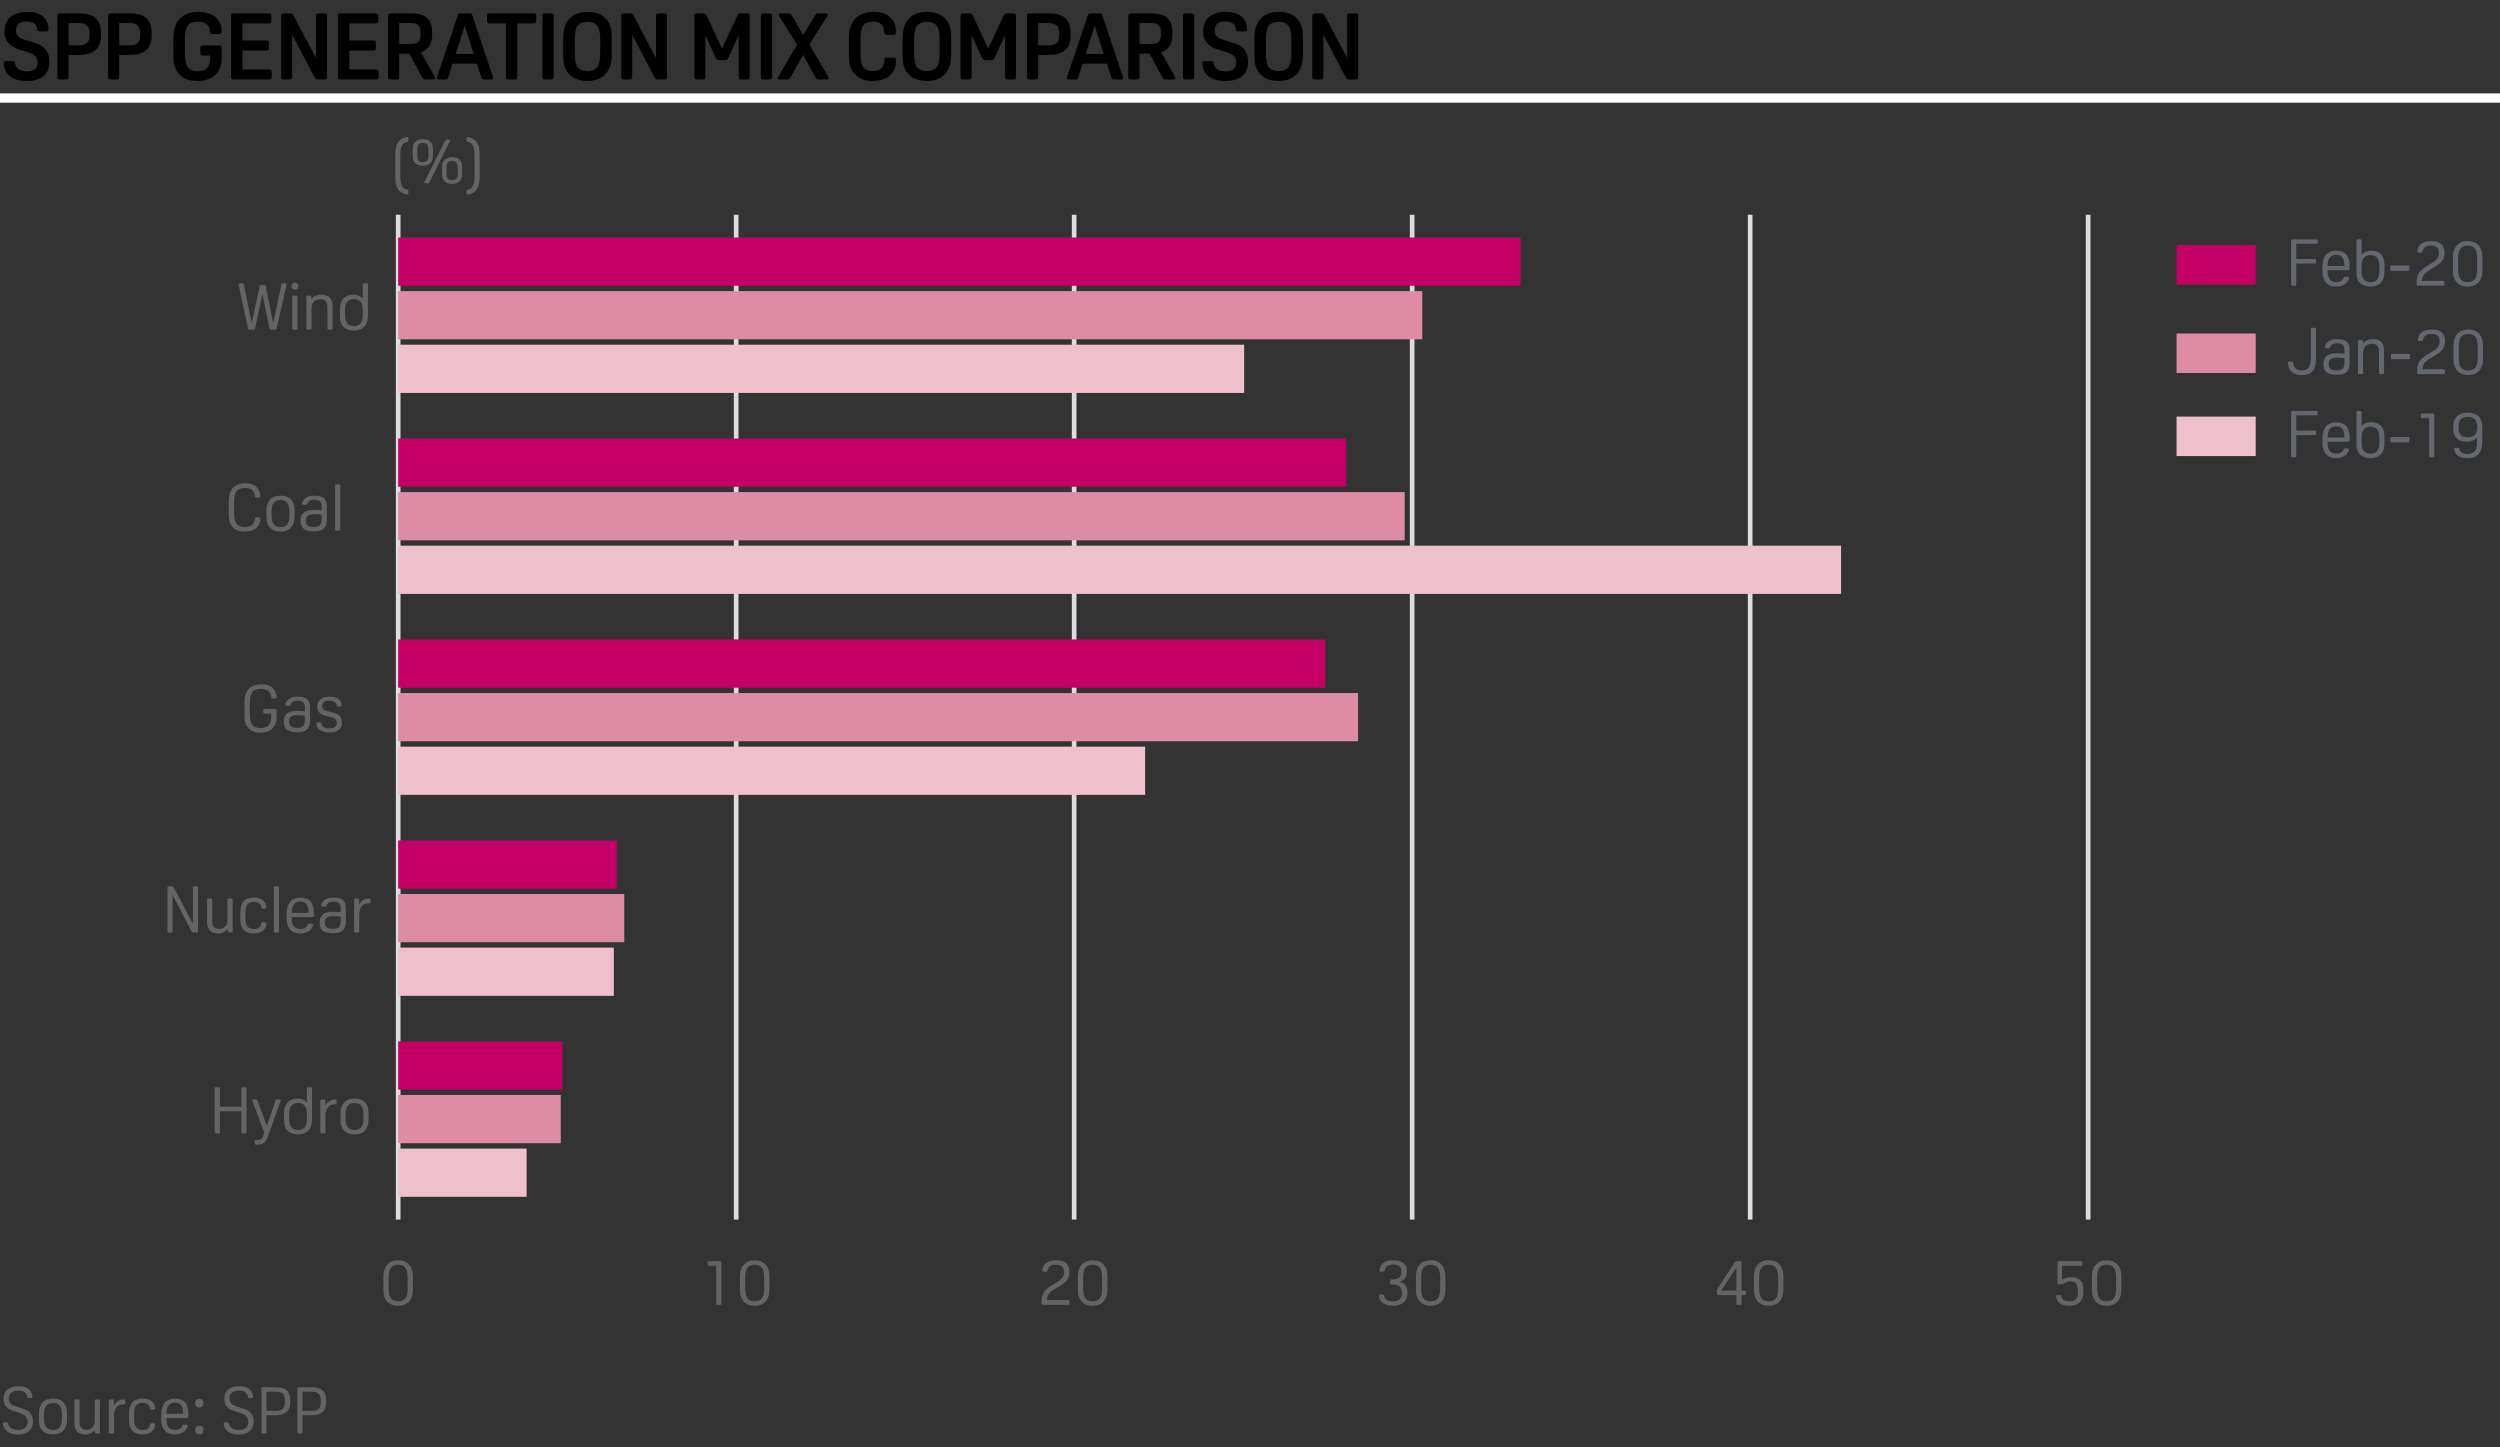 <?xml version="1.0" encoding="utf-8"?>
<!-- Generator: Adobe Illustrator 16.0.0, SVG Export Plug-In . SVG Version: 6.00 Build 0)  -->
<!DOCTYPE svg PUBLIC "-//W3C//DTD SVG 1.0//EN" "http://www.w3.org/TR/2001/REC-SVG-20010904/DTD/svg10.dtd">
<svg version="1.0" id="Layer_1" xmlns="http://www.w3.org/2000/svg" xmlns:xlink="http://www.w3.org/1999/xlink" x="0px" y="0px"
	 width="269.29px" height="155.91px" viewBox="0 0 269.29 155.91" style="enable-background:new 0 0 269.29 155.91;"
	 xml:space="preserve">
<rect x="0" y="0" width="269.29" height="155.91" fill="#333333" stroke="none"/>
<g>
	<path d="M1.62,6.82c0.06,0.287,0.19,0.502,0.39,0.645C2.21,7.608,2.493,7.68,2.86,7.68c0.42,0,0.724-0.075,0.91-0.225
		S4.05,7.06,4.05,6.72c0-0.267-0.077-0.485-0.23-0.655S3.42,5.757,3.08,5.65L2.02,5.32C1.526,5.167,1.148,4.93,0.885,4.61
		C0.622,4.29,0.49,3.91,0.49,3.47V3.38c0-0.667,0.211-1.183,0.635-1.55S2.15,1.28,2.93,1.28c0.84,0,1.463,0.223,1.87,0.67
		c0.28,0.32,0.42,0.707,0.42,1.16c0,0.107-0.022,0.179-0.065,0.215S5.026,3.38,4.9,3.38H4.33c-0.127,0-0.21-0.017-0.25-0.05
		S4.013,3.23,4,3.13C3.94,2.583,3.55,2.31,2.83,2.31c-0.733,0-1.1,0.33-1.1,0.99c0,0.133,0.017,0.25,0.05,0.35
		c0.034,0.1,0.09,0.188,0.17,0.265c0.08,0.077,0.185,0.147,0.315,0.21C2.395,4.188,2.557,4.25,2.75,4.31l1.06,0.33
		c0.506,0.153,0.885,0.395,1.135,0.725C5.195,5.695,5.32,6.097,5.32,6.57V6.7c0,0.646-0.21,1.145-0.63,1.495
		C4.27,8.545,3.677,8.72,2.91,8.72c-0.907,0-1.57-0.21-1.99-0.63C0.753,7.917,0.625,7.724,0.535,7.51
		C0.445,7.297,0.4,7.074,0.4,6.84c0-0.106,0.021-0.178,0.065-0.215S0.593,6.57,0.72,6.57h0.56c0.12,0,0.202,0.017,0.245,0.05
		S1.6,6.72,1.62,6.82z"/>
	<path d="M7.38,5.92v2.35c0,0.12-0.021,0.198-0.065,0.235C7.271,8.542,7.187,8.56,7.06,8.56H6.5c-0.127,0-0.212-0.018-0.255-0.055
		C6.202,8.468,6.18,8.39,6.18,8.27V1.73c0-0.12,0.021-0.198,0.065-0.235C6.288,1.458,6.373,1.44,6.5,1.44h1.99
		c0.394,0,0.74,0.039,1.04,0.115c0.3,0.077,0.55,0.202,0.75,0.375c0.2,0.173,0.35,0.396,0.45,0.67s0.15,0.61,0.15,1.01v0.2
		c0,0.727-0.202,1.26-0.605,1.6C9.872,5.75,9.276,5.92,8.49,5.92H7.38z M7.38,4.88h1.11c0.253,0,0.455-0.028,0.605-0.085
		C9.245,4.738,9.36,4.66,9.44,4.56S9.573,4.343,9.6,4.21c0.026-0.133,0.04-0.273,0.04-0.42V3.65c0-0.167-0.014-0.32-0.04-0.46
		C9.573,3.05,9.52,2.927,9.44,2.82C9.36,2.713,9.245,2.63,9.095,2.57C8.945,2.51,8.743,2.48,8.49,2.48H7.38V4.88z"/>
	<path d="M12.84,5.92v2.35c0,0.12-0.021,0.198-0.065,0.235C12.731,8.542,12.646,8.56,12.52,8.56h-0.56
		c-0.127,0-0.212-0.018-0.255-0.055C11.662,8.468,11.64,8.39,11.64,8.27V1.73c0-0.12,0.021-0.198,0.065-0.235
		c0.043-0.037,0.128-0.055,0.255-0.055h1.99c0.394,0,0.74,0.039,1.04,0.115c0.3,0.077,0.55,0.202,0.75,0.375
		c0.2,0.173,0.35,0.396,0.45,0.67s0.15,0.61,0.15,1.01v0.2c0,0.727-0.202,1.26-0.605,1.6c-0.403,0.34-0.999,0.51-1.785,0.51H12.84z
		 M12.84,4.88h1.11c0.253,0,0.455-0.028,0.605-0.085C14.705,4.738,14.82,4.66,14.9,4.56s0.133-0.217,0.16-0.35
		c0.026-0.133,0.04-0.273,0.04-0.42V3.65c0-0.167-0.014-0.32-0.04-0.46c-0.027-0.14-0.08-0.263-0.16-0.37
		c-0.08-0.106-0.195-0.19-0.345-0.25c-0.15-0.06-0.352-0.09-0.605-0.09h-1.11V4.88z"/>
	<path d="M18.67,4.32c0-0.687,0.077-1.213,0.23-1.58c0.193-0.48,0.505-0.843,0.935-1.09c0.43-0.247,0.945-0.37,1.545-0.37
		c0.34,0,0.662,0.042,0.965,0.125c0.303,0.083,0.568,0.211,0.795,0.385s0.407,0.395,0.54,0.665s0.2,0.592,0.2,0.965
		c0,0.094-0.023,0.157-0.07,0.19c-0.047,0.034-0.13,0.05-0.25,0.05h-0.62c-0.12,0-0.202-0.017-0.245-0.05
		c-0.043-0.033-0.068-0.1-0.075-0.2c-0.027-0.38-0.147-0.653-0.36-0.82c-0.213-0.167-0.533-0.25-0.96-0.25
		c-0.247,0-0.457,0.029-0.63,0.085S20.355,2.58,20.245,2.72C20.135,2.86,20.053,3.047,20,3.28c-0.054,0.233-0.08,0.526-0.08,0.88
		v1.68c0,0.674,0.111,1.147,0.335,1.42c0.223,0.273,0.572,0.41,1.045,0.41c0.44,0,0.773-0.113,1-0.34s0.34-0.613,0.34-1.16V5.98
		h-0.77c-0.12,0-0.199-0.021-0.235-0.065S21.58,5.787,21.58,5.66V5.22c0-0.127,0.018-0.212,0.055-0.255
		C21.671,4.922,21.75,4.9,21.87,4.9h1.69c0.126,0,0.211,0.019,0.255,0.055S23.88,5.07,23.88,5.19v1.13
		c0,0.327-0.052,0.635-0.155,0.925c-0.104,0.29-0.262,0.545-0.475,0.765c-0.213,0.22-0.483,0.393-0.81,0.52
		c-0.327,0.126-0.71,0.19-1.15,0.19c-0.647,0-1.159-0.119-1.535-0.355C19.378,8.128,19.093,7.793,18.9,7.36
		c-0.087-0.193-0.147-0.408-0.18-0.645c-0.033-0.236-0.05-0.548-0.05-0.935V4.32z"/>
	<path d="M29.27,8.24c0,0.126-0.019,0.211-0.055,0.255S29.1,8.56,28.98,8.56h-3.77c-0.127,0-0.212-0.018-0.255-0.055
		C24.912,8.468,24.89,8.39,24.89,8.27V1.73c0-0.12,0.021-0.198,0.065-0.235c0.043-0.037,0.128-0.055,0.255-0.055h3.73
		c0.12,0,0.198,0.022,0.235,0.065c0.037,0.043,0.055,0.128,0.055,0.255V2.2c0,0.126-0.019,0.211-0.055,0.255S29.06,2.52,28.94,2.52
		h-2.83v1.84h2.57c0.12,0,0.199,0.022,0.235,0.065c0.037,0.043,0.055,0.128,0.055,0.255v0.44c0,0.126-0.018,0.211-0.055,0.255
		S28.8,5.44,28.68,5.44h-2.57v2.04h2.87c0.12,0,0.198,0.022,0.235,0.065C29.251,7.588,29.27,7.673,29.27,7.8V8.24z"/>
	<path d="M31.47,3.75v4.52c0,0.12-0.022,0.198-0.065,0.235C31.362,8.542,31.277,8.56,31.15,8.56H30.6
		c-0.127,0-0.212-0.018-0.255-0.055C30.302,8.468,30.28,8.39,30.28,8.27V1.73c0-0.12,0.021-0.198,0.065-0.235
		C30.388,1.458,30.473,1.44,30.6,1.44h0.58c0.126,0,0.218,0.015,0.275,0.045c0.057,0.03,0.118,0.108,0.185,0.235l2.39,4.53V1.73
		c0-0.12,0.021-0.198,0.065-0.235c0.043-0.037,0.128-0.055,0.255-0.055h0.55c0.127,0,0.212,0.019,0.255,0.055
		C35.199,1.532,35.22,1.61,35.22,1.73v6.54c0,0.12-0.021,0.198-0.065,0.235C35.112,8.542,35.027,8.56,34.9,8.56h-0.58
		c-0.127,0-0.218-0.015-0.274-0.045c-0.057-0.03-0.119-0.108-0.186-0.235L31.47,3.75z"/>
	<path d="M40.79,8.24c0,0.126-0.018,0.211-0.055,0.255S40.62,8.56,40.5,8.56h-3.77c-0.127,0-0.212-0.018-0.255-0.055
		C36.431,8.468,36.41,8.39,36.41,8.27V1.73c0-0.12,0.021-0.198,0.065-0.235c0.043-0.037,0.128-0.055,0.255-0.055h3.729
		c0.12,0,0.199,0.022,0.235,0.065c0.037,0.043,0.055,0.128,0.055,0.255V2.2c0,0.126-0.018,0.211-0.055,0.255
		C40.659,2.499,40.58,2.52,40.459,2.52H37.63v1.84H40.2c0.12,0,0.198,0.022,0.235,0.065c0.036,0.043,0.055,0.128,0.055,0.255v0.44
		c0,0.126-0.019,0.211-0.055,0.255C40.398,5.418,40.32,5.44,40.2,5.44H37.63v2.04H40.5c0.12,0,0.198,0.022,0.235,0.065
		C40.772,7.588,40.79,7.673,40.79,7.8V8.24z"/>
	<path d="M43,5.78v2.49c0,0.113-0.02,0.19-0.06,0.23s-0.127,0.06-0.261,0.06h-0.56c-0.134,0-0.22-0.02-0.26-0.06
		s-0.061-0.117-0.061-0.23V1.73c0-0.113,0.021-0.19,0.061-0.23s0.126-0.06,0.26-0.06h2.14c0.794,0,1.374,0.165,1.74,0.495
		s0.55,0.858,0.55,1.585v0.19c0,1.014-0.403,1.653-1.21,1.92l1.49,2.64c0.026,0.054,0.04,0.097,0.04,0.13
		c0,0.107-0.087,0.16-0.26,0.16h-0.75c-0.113,0-0.195-0.018-0.245-0.055c-0.05-0.037-0.108-0.115-0.175-0.235l-1.351-2.49H43z
		 M43,4.74h1.25c0.387,0,0.66-0.079,0.82-0.235c0.16-0.156,0.24-0.425,0.24-0.805V3.56c0-0.4-0.079-0.68-0.235-0.84
		c-0.157-0.16-0.432-0.24-0.825-0.24H43V4.74z"/>
	<path d="M53.089,8.27c0.014,0.054,0.021,0.09,0.021,0.11c0,0.12-0.074,0.18-0.221,0.18H52.19c-0.127,0-0.209-0.018-0.245-0.055
		C51.908,8.468,51.87,8.39,51.83,8.27l-0.46-1.41h-2.62l-0.45,1.42c-0.04,0.12-0.078,0.196-0.115,0.23
		c-0.036,0.033-0.118,0.05-0.244,0.05h-0.66c-0.147,0-0.221-0.06-0.221-0.18c0-0.02,0.007-0.056,0.021-0.11l2.25-6.65
		c0.026-0.08,0.063-0.13,0.11-0.15c0.046-0.02,0.116-0.03,0.21-0.03h0.899c0.094,0,0.163,0.01,0.21,0.03s0.083,0.07,0.11,0.15
		L53.089,8.27z M49.08,5.82h1.95l-0.98-3.04L49.08,5.82z"/>
	<path d="M54.5,2.52h-1.75c-0.12,0-0.198-0.021-0.235-0.065c-0.036-0.043-0.055-0.128-0.055-0.255V1.76
		c0-0.127,0.019-0.212,0.055-0.255c0.037-0.043,0.115-0.065,0.235-0.065h4.72c0.12,0,0.198,0.022,0.235,0.065
		c0.036,0.043,0.055,0.128,0.055,0.255V2.2c0,0.126-0.019,0.211-0.055,0.255c-0.037,0.043-0.115,0.065-0.235,0.065h-1.75v5.75
		c0,0.12-0.021,0.198-0.065,0.235c-0.043,0.037-0.128,0.055-0.255,0.055h-0.58c-0.126,0-0.211-0.018-0.255-0.055
		C54.521,8.468,54.5,8.39,54.5,8.27V2.52z"/>
	<path d="M59.65,8.27c0,0.12-0.022,0.198-0.065,0.235C59.542,8.542,59.456,8.56,59.33,8.56h-0.58c-0.127,0-0.212-0.018-0.255-0.055
		c-0.044-0.037-0.065-0.115-0.065-0.235V1.73c0-0.12,0.021-0.198,0.065-0.235c0.043-0.037,0.128-0.055,0.255-0.055h0.58
		c0.126,0,0.212,0.019,0.255,0.055S59.65,1.61,59.65,1.73V8.27z"/>
	<path d="M63.28,1.28c0.593,0,1.092,0.115,1.495,0.345s0.701,0.568,0.895,1.015c0.087,0.193,0.146,0.41,0.181,0.65
		c0.033,0.24,0.05,0.55,0.05,0.93v1.46c0,0.347-0.019,0.645-0.056,0.895c-0.036,0.25-0.095,0.479-0.175,0.685
		c-0.193,0.48-0.491,0.843-0.895,1.09s-0.902,0.37-1.495,0.37c-0.594,0-1.092-0.115-1.495-0.345s-0.702-0.568-0.896-1.015
		c-0.086-0.193-0.146-0.41-0.18-0.65c-0.033-0.24-0.05-0.55-0.05-0.93V4.32c0-0.346,0.019-0.645,0.055-0.895
		c0.037-0.25,0.096-0.479,0.175-0.685c0.193-0.48,0.492-0.843,0.896-1.09C62.188,1.403,62.686,1.28,63.28,1.28z M63.28,2.35
		c-0.493,0-0.845,0.14-1.055,0.42c-0.211,0.28-0.315,0.744-0.315,1.39v1.68c0,0.647,0.104,1.11,0.315,1.39
		c0.21,0.28,0.562,0.42,1.055,0.42s0.845-0.14,1.055-0.42c0.21-0.28,0.315-0.743,0.315-1.39V4.16c0-0.646-0.105-1.11-0.315-1.39
		C64.125,2.49,63.773,2.35,63.28,2.35z"/>
	<path d="M68.099,3.75v4.52c0,0.12-0.021,0.198-0.065,0.235c-0.043,0.037-0.128,0.055-0.255,0.055h-0.55
		c-0.127,0-0.212-0.018-0.255-0.055C66.93,8.468,66.909,8.39,66.909,8.27V1.73c0-0.12,0.021-0.198,0.065-0.235
		c0.043-0.037,0.128-0.055,0.255-0.055h0.58c0.126,0,0.218,0.015,0.274,0.045c0.057,0.03,0.119,0.108,0.186,0.235l2.39,4.53V1.73
		c0-0.12,0.021-0.198,0.065-0.235c0.043-0.037,0.128-0.055,0.255-0.055h0.55c0.127,0,0.212,0.019,0.255,0.055
		c0.044,0.037,0.065,0.115,0.065,0.235v6.54c0,0.12-0.021,0.198-0.065,0.235c-0.043,0.037-0.128,0.055-0.255,0.055h-0.58
		c-0.127,0-0.218-0.015-0.274-0.045c-0.057-0.03-0.119-0.108-0.186-0.235L68.099,3.75z"/>
	<path d="M77.489,6.48c-0.134,0-0.222-0.018-0.265-0.055C77.18,6.389,77.132,6.31,77.079,6.19l-1.1-2.39v4.47
		c0,0.12-0.021,0.198-0.065,0.235c-0.043,0.037-0.128,0.055-0.255,0.055h-0.55c-0.127,0-0.212-0.018-0.255-0.055
		C74.81,8.468,74.789,8.39,74.789,8.27V1.73c0-0.12,0.021-0.198,0.065-0.235c0.043-0.037,0.128-0.055,0.255-0.055h0.58
		c0.133,0,0.227,0.017,0.28,0.05c0.053,0.033,0.109,0.113,0.17,0.24l1.63,3.51l1.64-3.51c0.061-0.126,0.117-0.207,0.17-0.24
		c0.054-0.034,0.146-0.05,0.28-0.05h0.58c0.126,0,0.212,0.019,0.255,0.055s0.065,0.115,0.065,0.235v6.54
		c0,0.12-0.022,0.198-0.065,0.235c-0.043,0.037-0.129,0.055-0.255,0.055h-0.55c-0.127,0-0.212-0.018-0.255-0.055
		C79.59,8.468,79.569,8.39,79.569,8.27V3.8l-1.1,2.39c-0.054,0.12-0.103,0.199-0.146,0.235S78.192,6.48,78.059,6.48H77.489z"/>
	<path d="M83.169,8.27c0,0.12-0.022,0.198-0.065,0.235c-0.043,0.037-0.129,0.055-0.255,0.055h-0.58
		c-0.127,0-0.212-0.018-0.255-0.055C81.97,8.468,81.949,8.39,81.949,8.27V1.73c0-0.12,0.021-0.198,0.065-0.235
		c0.043-0.037,0.128-0.055,0.255-0.055h0.58c0.126,0,0.212,0.019,0.255,0.055s0.065,0.115,0.065,0.235V8.27z"/>
	<path d="M84.899,1.44c0.12,0,0.203,0.019,0.25,0.055s0.106,0.118,0.181,0.245l1.189,2.02l1.23-2.02
		c0.073-0.12,0.131-0.2,0.175-0.24c0.043-0.04,0.128-0.06,0.255-0.06h0.75c0.146,0,0.22,0.06,0.22,0.18
		c0,0.04-0.017,0.086-0.05,0.14l-1.92,3.03l2.02,3.45c0.034,0.053,0.051,0.1,0.051,0.14c0,0.12-0.074,0.18-0.221,0.18h-0.79
		c-0.126,0-0.213-0.018-0.26-0.055c-0.047-0.037-0.104-0.118-0.17-0.245L86.5,5.91l-1.311,2.35c-0.073,0.126-0.133,0.208-0.18,0.245
		c-0.047,0.037-0.13,0.055-0.25,0.055h-0.75c-0.146,0-0.22-0.06-0.22-0.18c0-0.04,0.017-0.086,0.05-0.14l2.02-3.42l-1.92-3.06
		c-0.033-0.054-0.05-0.1-0.05-0.14c0-0.12,0.073-0.18,0.22-0.18H84.899z"/>
	<path d="M95.269,6.46c0.007-0.1,0.031-0.167,0.075-0.2c0.043-0.034,0.125-0.05,0.245-0.05h0.6c0.127,0,0.212,0.019,0.255,0.055
		s0.065,0.108,0.065,0.215c0,0.36-0.044,0.659-0.13,0.895c-0.087,0.237-0.23,0.458-0.431,0.665c-0.439,0.454-1.106,0.68-2,0.68
		c-0.547,0-1.014-0.115-1.399-0.345c-0.387-0.23-0.681-0.568-0.881-1.015c-0.086-0.193-0.146-0.406-0.18-0.64s-0.05-0.547-0.05-0.94
		V4.32c0-0.36,0.019-0.66,0.055-0.9c0.037-0.24,0.096-0.466,0.175-0.68c0.181-0.474,0.476-0.835,0.886-1.085
		s0.918-0.375,1.524-0.375c0.854,0,1.487,0.223,1.9,0.67c0.193,0.207,0.33,0.43,0.41,0.67c0.08,0.24,0.12,0.53,0.12,0.87
		c0,0.106-0.022,0.178-0.065,0.215S96.316,3.76,96.189,3.76h-0.62c-0.12,0-0.201-0.017-0.245-0.05c-0.043-0.033-0.068-0.1-0.075-0.2
		c-0.013-0.42-0.113-0.72-0.3-0.9c-0.187-0.18-0.496-0.27-0.93-0.27c-0.487,0-0.83,0.139-1.03,0.415c-0.2,0.277-0.3,0.745-0.3,1.405
		v1.68c0,0.64,0.102,1.102,0.305,1.385s0.542,0.425,1.016,0.425c0.42,0,0.731-0.096,0.935-0.29
		C95.147,7.167,95.255,6.867,95.269,6.46z"/>
	<path d="M99.839,1.28c0.593,0,1.092,0.115,1.495,0.345s0.701,0.568,0.895,1.015c0.087,0.193,0.146,0.41,0.181,0.65
		c0.033,0.24,0.05,0.55,0.05,0.93v1.46c0,0.347-0.019,0.645-0.056,0.895c-0.036,0.25-0.095,0.479-0.175,0.685
		c-0.193,0.48-0.491,0.843-0.895,1.09s-0.902,0.37-1.495,0.37c-0.594,0-1.092-0.115-1.495-0.345s-0.702-0.568-0.896-1.015
		c-0.086-0.193-0.146-0.41-0.18-0.65c-0.033-0.24-0.05-0.55-0.05-0.93V4.32c0-0.346,0.019-0.645,0.055-0.895
		c0.037-0.25,0.096-0.479,0.175-0.685c0.193-0.48,0.492-0.843,0.896-1.09C98.748,1.403,99.246,1.28,99.839,1.28z M99.839,2.35
		c-0.493,0-0.845,0.14-1.055,0.42c-0.211,0.28-0.315,0.744-0.315,1.39v1.68c0,0.647,0.104,1.11,0.315,1.39
		c0.21,0.28,0.562,0.42,1.055,0.42s0.845-0.14,1.055-0.42c0.21-0.28,0.315-0.743,0.315-1.39V4.16c0-0.646-0.105-1.11-0.315-1.39
		C100.684,2.49,100.333,2.35,99.839,2.35z"/>
	<path d="M106.168,6.48c-0.134,0-0.222-0.018-0.265-0.055c-0.044-0.037-0.092-0.115-0.146-0.235l-1.1-2.39v4.47
		c0,0.12-0.021,0.198-0.065,0.235c-0.043,0.037-0.128,0.055-0.255,0.055h-0.55c-0.127,0-0.212-0.018-0.255-0.055
		c-0.044-0.037-0.065-0.115-0.065-0.235V1.73c0-0.12,0.021-0.198,0.065-0.235c0.043-0.037,0.128-0.055,0.255-0.055h0.58
		c0.133,0,0.227,0.017,0.28,0.05c0.053,0.033,0.109,0.113,0.17,0.24l1.63,3.51l1.64-3.51c0.061-0.126,0.117-0.207,0.17-0.24
		c0.054-0.034,0.146-0.05,0.28-0.05h0.58c0.126,0,0.212,0.019,0.255,0.055s0.065,0.115,0.065,0.235v6.54
		c0,0.12-0.022,0.198-0.065,0.235c-0.043,0.037-0.129,0.055-0.255,0.055h-0.55c-0.127,0-0.212-0.018-0.255-0.055
		c-0.044-0.037-0.065-0.115-0.065-0.235V3.8l-1.1,2.39c-0.054,0.12-0.103,0.199-0.146,0.235s-0.132,0.055-0.265,0.055H106.168z"/>
	<path d="M111.829,5.92v2.35c0,0.12-0.021,0.198-0.064,0.235c-0.044,0.037-0.129,0.055-0.256,0.055h-0.56
		c-0.127,0-0.212-0.018-0.255-0.055c-0.044-0.037-0.065-0.115-0.065-0.235V1.73c0-0.12,0.021-0.198,0.065-0.235
		c0.043-0.037,0.128-0.055,0.255-0.055h1.99c0.393,0,0.739,0.039,1.04,0.115c0.3,0.077,0.55,0.202,0.75,0.375
		c0.199,0.173,0.35,0.396,0.449,0.67c0.101,0.273,0.15,0.61,0.15,1.01v0.2c0,0.727-0.201,1.26-0.604,1.6
		c-0.404,0.34-0.999,0.51-1.785,0.51H111.829z M111.829,4.88h1.11c0.253,0,0.455-0.028,0.604-0.085
		c0.15-0.057,0.266-0.135,0.346-0.235c0.079-0.1,0.133-0.217,0.159-0.35c0.027-0.133,0.04-0.273,0.04-0.42V3.65
		c0-0.167-0.013-0.32-0.04-0.46c-0.026-0.14-0.08-0.263-0.159-0.37c-0.08-0.106-0.195-0.19-0.346-0.25
		c-0.149-0.06-0.352-0.09-0.604-0.09h-1.11V4.88z"/>
	<path d="M120.949,8.27c0.014,0.054,0.021,0.09,0.021,0.11c0,0.12-0.074,0.18-0.221,0.18h-0.699c-0.127,0-0.209-0.018-0.245-0.055
		c-0.037-0.037-0.075-0.115-0.115-0.235l-0.46-1.41h-2.62l-0.45,1.42c-0.04,0.12-0.078,0.196-0.115,0.23
		c-0.036,0.033-0.118,0.05-0.244,0.05h-0.66c-0.147,0-0.221-0.06-0.221-0.18c0-0.02,0.007-0.056,0.021-0.11l2.25-6.65
		c0.026-0.08,0.063-0.13,0.11-0.15c0.046-0.02,0.116-0.03,0.21-0.03h0.899c0.094,0,0.163,0.01,0.21,0.03s0.083,0.07,0.11,0.15
		L120.949,8.27z M116.939,5.82h1.95l-0.98-3.04L116.939,5.82z"/>
	<path d="M122.739,5.78v2.49c0,0.113-0.02,0.19-0.06,0.23s-0.127,0.06-0.261,0.06h-0.56c-0.134,0-0.22-0.02-0.26-0.06
		s-0.061-0.117-0.061-0.23V1.73c0-0.113,0.021-0.19,0.061-0.23s0.126-0.06,0.26-0.06h2.14c0.794,0,1.374,0.165,1.74,0.495
		s0.55,0.858,0.55,1.585v0.19c0,1.014-0.403,1.653-1.21,1.92l1.49,2.64c0.026,0.054,0.04,0.097,0.04,0.13
		c0,0.107-0.087,0.16-0.26,0.16h-0.75c-0.113,0-0.195-0.018-0.245-0.055c-0.05-0.037-0.108-0.115-0.175-0.235l-1.351-2.49H122.739z
		 M122.739,4.74h1.25c0.387,0,0.66-0.079,0.82-0.235c0.16-0.156,0.24-0.425,0.24-0.805V3.56c0-0.4-0.079-0.68-0.235-0.84
		c-0.157-0.16-0.432-0.24-0.825-0.24h-1.25V4.74z"/>
	<path d="M128.639,8.27c0,0.12-0.022,0.198-0.065,0.235c-0.043,0.037-0.129,0.055-0.255,0.055h-0.58
		c-0.127,0-0.212-0.018-0.255-0.055c-0.044-0.037-0.065-0.115-0.065-0.235V1.73c0-0.12,0.021-0.198,0.065-0.235
		c0.043-0.037,0.128-0.055,0.255-0.055h0.58c0.126,0,0.212,0.019,0.255,0.055s0.065,0.115,0.065,0.235V8.27z"/>
	<path d="M130.729,6.82c0.06,0.287,0.189,0.502,0.39,0.645c0.2,0.144,0.483,0.215,0.851,0.215c0.42,0,0.723-0.075,0.909-0.225
		c0.188-0.15,0.28-0.395,0.28-0.735c0-0.267-0.076-0.485-0.229-0.655s-0.4-0.308-0.74-0.415l-1.061-0.33
		c-0.493-0.153-0.871-0.39-1.135-0.71c-0.264-0.32-0.395-0.7-0.395-1.14V3.38c0-0.667,0.211-1.183,0.635-1.55
		c0.423-0.367,1.025-0.55,1.805-0.55c0.84,0,1.464,0.223,1.87,0.67c0.28,0.32,0.42,0.707,0.42,1.16c0,0.107-0.021,0.179-0.064,0.215
		c-0.044,0.037-0.129,0.055-0.255,0.055h-0.57c-0.127,0-0.21-0.017-0.25-0.05s-0.066-0.1-0.08-0.2c-0.06-0.546-0.45-0.82-1.17-0.82
		c-0.733,0-1.1,0.33-1.1,0.99c0,0.133,0.016,0.25,0.05,0.35c0.033,0.1,0.09,0.188,0.17,0.265s0.185,0.147,0.314,0.21
		c0.13,0.063,0.292,0.125,0.485,0.185l1.06,0.33c0.507,0.153,0.886,0.395,1.136,0.725c0.25,0.33,0.375,0.731,0.375,1.205V6.7
		c0,0.646-0.21,1.145-0.63,1.495c-0.421,0.35-1.014,0.525-1.78,0.525c-0.907,0-1.57-0.21-1.99-0.63
		c-0.167-0.173-0.295-0.366-0.385-0.58s-0.135-0.437-0.135-0.67c0-0.106,0.021-0.178,0.064-0.215s0.129-0.055,0.255-0.055h0.561
		c0.12,0,0.201,0.017,0.245,0.05C130.677,6.653,130.708,6.72,130.729,6.82z"/>
	<path d="M137.729,1.28c0.594,0,1.092,0.115,1.496,0.345c0.402,0.23,0.701,0.568,0.895,1.015c0.086,0.193,0.146,0.41,0.18,0.65
		c0.033,0.24,0.051,0.55,0.051,0.93v1.46c0,0.347-0.02,0.645-0.057,0.895c-0.035,0.25-0.094,0.479-0.174,0.685
		c-0.193,0.48-0.492,0.843-0.895,1.09c-0.404,0.247-0.902,0.37-1.496,0.37s-1.092-0.115-1.494-0.345
		c-0.404-0.23-0.703-0.568-0.896-1.015c-0.086-0.193-0.146-0.41-0.18-0.65c-0.033-0.24-0.05-0.55-0.05-0.93V4.32
		c0-0.346,0.019-0.645,0.055-0.895c0.037-0.25,0.096-0.479,0.175-0.685c0.193-0.48,0.492-0.843,0.896-1.09
		C136.637,1.403,137.135,1.28,137.729,1.28z M137.729,2.35c-0.492,0-0.844,0.14-1.055,0.42c-0.211,0.28-0.314,0.744-0.314,1.39v1.68
		c0,0.647,0.104,1.11,0.314,1.39c0.211,0.28,0.563,0.42,1.055,0.42c0.494,0,0.846-0.14,1.055-0.42
		c0.211-0.28,0.316-0.743,0.316-1.39V4.16c0-0.646-0.105-1.11-0.316-1.39C138.574,2.49,138.223,2.35,137.729,2.35z"/>
	<path d="M142.549,3.75v4.52c0,0.12-0.021,0.198-0.066,0.235c-0.043,0.037-0.127,0.055-0.254,0.055h-0.551
		c-0.127,0-0.211-0.018-0.254-0.055c-0.045-0.037-0.066-0.115-0.066-0.235V1.73c0-0.12,0.021-0.198,0.066-0.235
		c0.043-0.037,0.127-0.055,0.254-0.055h0.58c0.127,0,0.219,0.015,0.275,0.045c0.057,0.03,0.119,0.108,0.186,0.235l2.389,4.53V1.73
		c0-0.12,0.021-0.198,0.066-0.235c0.043-0.037,0.127-0.055,0.254-0.055h0.551c0.127,0,0.211,0.019,0.254,0.055
		c0.045,0.037,0.066,0.115,0.066,0.235v6.54c0,0.12-0.021,0.198-0.066,0.235c-0.043,0.037-0.127,0.055-0.254,0.055h-0.58
		c-0.127,0-0.219-0.015-0.275-0.045c-0.057-0.03-0.119-0.108-0.186-0.235L142.549,3.75z"/>
</g>
<g>
	<path style="fill:#636466;" d="M0.868,153.327c0.051,0.229,0.169,0.402,0.354,0.521c0.184,0.119,0.428,0.179,0.731,0.179
		c0.322,0,0.571-0.076,0.749-0.228c0.177-0.151,0.266-0.368,0.266-0.647c0-0.43-0.231-0.726-0.693-0.89l-0.903-0.301
		c-0.658-0.224-0.987-0.639-0.987-1.246v-0.035c0-0.434,0.141-0.77,0.424-1.008c0.282-0.237,0.683-0.356,1.2-0.356
		c0.294,0,0.539,0.037,0.735,0.111c0.196,0.075,0.361,0.194,0.497,0.357c0.074,0.089,0.135,0.196,0.182,0.322
		c0.047,0.126,0.07,0.242,0.07,0.35c0,0.052-0.011,0.087-0.032,0.105s-0.062,0.027-0.123,0.027H3.094
		c-0.061,0-0.101-0.007-0.119-0.021c-0.019-0.015-0.033-0.047-0.042-0.099c-0.07-0.452-0.397-0.679-0.98-0.679
		c-0.317,0-0.565,0.075-0.742,0.224c-0.177,0.149-0.266,0.357-0.266,0.623c0,0.112,0.013,0.212,0.039,0.298
		c0.026,0.087,0.068,0.163,0.126,0.231c0.059,0.067,0.137,0.127,0.235,0.178c0.098,0.052,0.219,0.101,0.364,0.147l0.903,0.301
		c0.308,0.107,0.542,0.272,0.7,0.494s0.238,0.491,0.238,0.808v0.035c0,0.21-0.037,0.401-0.112,0.574s-0.18,0.319-0.315,0.441
		c-0.135,0.121-0.301,0.214-0.497,0.279s-0.413,0.099-0.651,0.099c-0.583,0-1.018-0.136-1.302-0.406
		c-0.103-0.098-0.189-0.222-0.259-0.371c-0.07-0.149-0.105-0.284-0.105-0.406c0-0.051,0.01-0.086,0.031-0.104
		s0.062-0.028,0.123-0.028h0.245c0.056,0,0.094,0.007,0.115,0.021C0.843,153.243,0.858,153.275,0.868,153.327z"/>
	<path style="fill:#636466;" d="M5.705,154.51c-0.48,0-0.853-0.133-1.117-0.398c-0.264-0.267-0.396-0.642-0.396-1.127v-0.742
		c0-0.509,0.132-0.902,0.396-1.18s0.636-0.416,1.117-0.416s0.853,0.133,1.117,0.398c0.263,0.267,0.396,0.642,0.396,1.127v0.742
		c0,0.509-0.132,0.902-0.396,1.18C6.558,154.371,6.186,154.51,5.705,154.51z M5.705,154.034c0.639,0,0.959-0.388,0.959-1.162v-0.588
		c0-0.774-0.32-1.162-0.959-1.162s-0.959,0.388-0.959,1.162v0.588C4.746,153.646,5.066,154.034,5.705,154.034z"/>
	<path style="fill:#636466;" d="M10.22,154.034c-0.122,0.154-0.27,0.271-0.445,0.354c-0.175,0.081-0.375,0.122-0.598,0.122
		c-0.378,0-0.667-0.104-0.868-0.314s-0.301-0.516-0.301-0.917v-2.395c0-0.056,0.01-0.093,0.031-0.111s0.06-0.028,0.116-0.028h0.259
		c0.056,0,0.095,0.01,0.116,0.028s0.031,0.056,0.031,0.111v2.275c0,0.299,0.061,0.517,0.182,0.654
		c0.121,0.138,0.315,0.207,0.581,0.207c0.266,0,0.479-0.09,0.64-0.27c0.161-0.18,0.242-0.419,0.242-0.718v-2.149
		c0-0.056,0.011-0.093,0.032-0.111s0.059-0.028,0.115-0.028h0.259c0.056,0,0.095,0.01,0.116,0.028s0.032,0.056,0.032,0.111v3.389
		c0,0.056-0.011,0.093-0.032,0.111s-0.06,0.028-0.116,0.028h-0.245c-0.056,0-0.095-0.01-0.116-0.028s-0.031-0.056-0.031-0.111
		V154.034z"/>
	<path style="fill:#636466;" d="M12.264,151.416c0.088-0.2,0.223-0.362,0.402-0.486s0.382-0.186,0.605-0.186h0.091
		c0.051,0,0.084,0.01,0.098,0.028c0.014,0.019,0.021,0.056,0.021,0.111v0.252c0,0.057-0.007,0.094-0.021,0.112
		c-0.014,0.019-0.047,0.028-0.098,0.028h-0.182c-0.14,0-0.265,0.03-0.375,0.091s-0.204,0.146-0.284,0.256
		c-0.079,0.109-0.14,0.237-0.182,0.385c-0.042,0.146-0.063,0.307-0.063,0.479v1.785c0,0.056-0.011,0.093-0.032,0.111
		s-0.06,0.028-0.115,0.028h-0.259c-0.056,0-0.094-0.01-0.115-0.028s-0.032-0.056-0.032-0.111v-3.389
		c0-0.056,0.011-0.093,0.032-0.111s0.06-0.028,0.115-0.028h0.245c0.056,0,0.095,0.01,0.116,0.028s0.031,0.056,0.031,0.111V151.416z"
		/>
	<path style="fill:#636466;" d="M15.344,154.034c0.476,0,0.749-0.2,0.819-0.603c0.009-0.051,0.023-0.084,0.042-0.098
		s0.059-0.021,0.119-0.021h0.231c0.061,0,0.102,0.009,0.123,0.027s0.032,0.054,0.032,0.105c0,0.084-0.018,0.179-0.053,0.283
		c-0.035,0.105-0.085,0.204-0.15,0.298c-0.215,0.321-0.607,0.482-1.176,0.482c-0.471,0-0.828-0.128-1.071-0.385
		s-0.364-0.637-0.364-1.141v-0.693c0-0.546,0.122-0.956,0.364-1.231s0.6-0.413,1.071-0.413c0.509,0,0.877,0.128,1.106,0.385
		c0.178,0.2,0.266,0.427,0.266,0.679c0,0.052-0.01,0.087-0.031,0.105s-0.062,0.027-0.123,0.027h-0.224
		c-0.061,0-0.101-0.007-0.119-0.021s-0.033-0.047-0.042-0.099c-0.023-0.195-0.104-0.346-0.241-0.451
		c-0.138-0.104-0.326-0.157-0.563-0.157c-0.317,0-0.548,0.092-0.693,0.276c-0.145,0.185-0.217,0.481-0.217,0.893v0.588
		c0,0.401,0.072,0.695,0.217,0.882C14.81,153.94,15.036,154.034,15.344,154.034z"/>
	<path style="fill:#636466;" d="M17.92,152.746v0.133c0,0.771,0.313,1.155,0.938,1.155c0.396,0,0.66-0.151,0.791-0.455
		c0.023-0.056,0.043-0.09,0.06-0.102c0.016-0.012,0.05-0.018,0.102-0.018h0.252c0.065,0,0.107,0.006,0.126,0.018
		s0.028,0.043,0.028,0.095c0,0.065-0.025,0.149-0.077,0.252c-0.052,0.103-0.11,0.191-0.175,0.266
		c-0.117,0.131-0.274,0.233-0.473,0.309c-0.198,0.074-0.417,0.111-0.654,0.111c-0.471,0-0.834-0.138-1.088-0.413
		c-0.254-0.274-0.382-0.667-0.382-1.176v-0.524c0-0.565,0.126-0.998,0.378-1.299s0.618-0.451,1.099-0.451
		c0.961,0,1.442,0.534,1.442,1.603v0.357c0,0.056-0.011,0.093-0.032,0.111s-0.06,0.028-0.115,0.028H17.92z M18.844,151.08
		c-0.611,0-0.919,0.403-0.924,1.211h1.806c0-0.415-0.071-0.721-0.214-0.917C19.37,151.178,19.147,151.08,18.844,151.08z"/>
	<path style="fill:#636466;" d="M21.469,150.681c0.135,0,0.242,0.037,0.318,0.109c0.077,0.072,0.116,0.169,0.116,0.29v0.14
		c0,0.122-0.039,0.219-0.116,0.291c-0.077,0.072-0.183,0.108-0.318,0.108s-0.242-0.036-0.318-0.108
		c-0.077-0.072-0.116-0.169-0.116-0.291v-0.14c0-0.121,0.039-0.218,0.116-0.29C21.227,150.718,21.333,150.681,21.469,150.681z
		 M21.469,153.572c0.135,0,0.242,0.036,0.318,0.108c0.077,0.072,0.116,0.169,0.116,0.29v0.141c0,0.121-0.039,0.218-0.116,0.29
		c-0.077,0.072-0.183,0.108-0.318,0.108s-0.242-0.036-0.318-0.108c-0.077-0.072-0.116-0.169-0.116-0.29v-0.141
		c0-0.121,0.039-0.218,0.116-0.29C21.227,153.608,21.333,153.572,21.469,153.572z"/>
	<path style="fill:#636466;" d="M24.646,153.327c0.051,0.229,0.169,0.402,0.354,0.521c0.184,0.119,0.428,0.179,0.731,0.179
		c0.322,0,0.571-0.076,0.749-0.228c0.177-0.151,0.266-0.368,0.266-0.647c0-0.43-0.231-0.726-0.693-0.89l-0.903-0.301
		c-0.658-0.224-0.987-0.639-0.987-1.246v-0.035c0-0.434,0.141-0.77,0.424-1.008c0.282-0.237,0.683-0.356,1.2-0.356
		c0.294,0,0.539,0.037,0.735,0.111c0.196,0.075,0.361,0.194,0.497,0.357c0.074,0.089,0.135,0.196,0.182,0.322
		c0.047,0.126,0.07,0.242,0.07,0.35c0,0.052-0.011,0.087-0.032,0.105s-0.062,0.027-0.123,0.027h-0.245
		c-0.061,0-0.101-0.007-0.119-0.021c-0.019-0.015-0.033-0.047-0.042-0.099c-0.07-0.452-0.397-0.679-0.98-0.679
		c-0.317,0-0.565,0.075-0.742,0.224c-0.177,0.149-0.266,0.357-0.266,0.623c0,0.112,0.013,0.212,0.039,0.298
		c0.026,0.087,0.068,0.163,0.126,0.231c0.059,0.067,0.137,0.127,0.235,0.178c0.098,0.052,0.219,0.101,0.364,0.147l0.903,0.301
		c0.308,0.107,0.542,0.272,0.7,0.494s0.238,0.491,0.238,0.808v0.035c0,0.21-0.037,0.401-0.112,0.574s-0.18,0.319-0.315,0.441
		c-0.135,0.121-0.301,0.214-0.497,0.279s-0.413,0.099-0.651,0.099c-0.583,0-1.018-0.136-1.302-0.406
		c-0.103-0.098-0.189-0.222-0.259-0.371c-0.07-0.149-0.105-0.284-0.105-0.406c0-0.051,0.01-0.086,0.031-0.104
		s0.062-0.028,0.123-0.028h0.245c0.056,0,0.094,0.007,0.115,0.021C24.622,153.243,24.637,153.275,24.646,153.327z"/>
	<path style="fill:#636466;" d="M28.707,152.445v1.827c0,0.056-0.011,0.093-0.032,0.111s-0.06,0.028-0.115,0.028h-0.252
		c-0.056,0-0.095-0.01-0.116-0.028s-0.031-0.056-0.031-0.111v-4.704c0-0.057,0.01-0.094,0.031-0.112s0.06-0.028,0.116-0.028h1.365
		c0.555,0,0.96,0.116,1.214,0.347c0.254,0.231,0.382,0.602,0.382,1.109v0.141c0,0.947-0.532,1.421-1.596,1.421H28.707z
		 M28.707,151.969h0.987c0.359,0,0.615-0.07,0.767-0.213c0.151-0.143,0.228-0.387,0.228-0.731v-0.112
		c0-0.368-0.075-0.629-0.224-0.78s-0.406-0.228-0.77-0.228h-0.987V151.969z"/>
	<path style="fill:#636466;" d="M32.578,152.445v1.827c0,0.056-0.011,0.093-0.032,0.111s-0.06,0.028-0.115,0.028h-0.252
		c-0.056,0-0.095-0.01-0.116-0.028s-0.031-0.056-0.031-0.111v-4.704c0-0.057,0.01-0.094,0.031-0.112s0.06-0.028,0.116-0.028h1.365
		c0.555,0,0.96,0.116,1.214,0.347c0.254,0.231,0.382,0.602,0.382,1.109v0.141c0,0.947-0.532,1.421-1.596,1.421H32.578z
		 M32.578,151.969h0.987c0.359,0,0.615-0.07,0.767-0.213c0.151-0.143,0.228-0.387,0.228-0.731v-0.112
		c0-0.368-0.075-0.629-0.224-0.78s-0.406-0.228-0.77-0.228h-0.987V151.969z"/>
</g>
<g>
	<path style="fill:#636466;" d="M42.573,16.754c0-0.322,0.022-0.596,0.067-0.822c0.044-0.227,0.113-0.412,0.207-0.557
		c0.079-0.131,0.181-0.242,0.304-0.336s0.263-0.166,0.417-0.217c0.051-0.019,0.105-0.033,0.161-0.042
		c0.056-0.01,0.103-0.015,0.14-0.015c0.051,0,0.084,0.01,0.098,0.028c0.014,0.019,0.021,0.056,0.021,0.112v0.23
		c0,0.047-0.007,0.08-0.021,0.099c-0.014,0.019-0.046,0.032-0.098,0.042c-0.191,0.032-0.346,0.114-0.462,0.245
		c-0.191,0.205-0.287,0.604-0.287,1.196v2.275c0,0.593,0.095,0.991,0.287,1.197c0.117,0.13,0.271,0.212,0.462,0.244
		c0.051,0.01,0.084,0.023,0.098,0.042c0.014,0.02,0.021,0.052,0.021,0.099v0.23c0,0.057-0.007,0.094-0.021,0.112
		c-0.014,0.019-0.046,0.028-0.098,0.028c-0.038,0-0.084-0.005-0.14-0.015c-0.056-0.009-0.11-0.023-0.161-0.042
		c-0.154-0.051-0.293-0.123-0.417-0.217c-0.124-0.093-0.225-0.205-0.304-0.336c-0.182-0.284-0.273-0.744-0.273-1.379V16.754z"/>
	<path style="fill:#636466;" d="M46.633,16.726c0,0.136-0.007,0.25-0.021,0.344c-0.014,0.093-0.042,0.182-0.084,0.266
		c-0.168,0.35-0.493,0.525-0.973,0.525c-0.509,0-0.84-0.171-0.994-0.512c-0.037-0.079-0.063-0.163-0.077-0.252
		c-0.014-0.088-0.021-0.2-0.021-0.336v-0.608c0-0.141,0.007-0.258,0.021-0.354c0.014-0.096,0.04-0.184,0.077-0.263
		c0.168-0.364,0.5-0.546,0.994-0.546c0.238,0,0.434,0.041,0.588,0.122c0.154,0.082,0.283,0.211,0.385,0.389
		c0.037,0.075,0.064,0.157,0.081,0.248c0.016,0.092,0.024,0.202,0.024,0.333V16.726z M46.157,16.124
		c0-0.262-0.048-0.449-0.144-0.563s-0.249-0.172-0.458-0.172c-0.224,0-0.381,0.057-0.473,0.168
		c-0.091,0.112-0.136,0.302-0.136,0.567v0.602c0,0.267,0.045,0.455,0.136,0.567c0.091,0.112,0.249,0.168,0.473,0.168
		c0.215,0,0.369-0.057,0.462-0.172c0.093-0.114,0.14-0.302,0.14-0.563V16.124z M46.262,19.631c-0.023,0.047-0.045,0.078-0.066,0.095
		s-0.05,0.024-0.087,0.024h-0.35c-0.047,0-0.07-0.017-0.07-0.049c0-0.01,0.009-0.033,0.028-0.07l2.219-4.466
		c0.023-0.047,0.046-0.078,0.067-0.095c0.021-0.016,0.05-0.024,0.087-0.024h0.35c0.046,0,0.07,0.017,0.07,0.049
		c0,0.01-0.009,0.033-0.028,0.07L46.262,19.631z M49.783,18.672c0,0.136-0.007,0.25-0.021,0.343
		c-0.014,0.094-0.042,0.183-0.084,0.267c-0.168,0.35-0.492,0.524-0.973,0.524c-0.508,0-0.84-0.17-0.994-0.511
		c-0.038-0.079-0.063-0.163-0.077-0.252s-0.021-0.2-0.021-0.336v-0.609c0-0.14,0.007-0.258,0.021-0.354s0.04-0.183,0.077-0.262
		c0.168-0.364,0.499-0.547,0.994-0.547c0.238,0,0.434,0.041,0.588,0.123c0.154,0.082,0.282,0.211,0.385,0.389
		c0.037,0.074,0.064,0.157,0.081,0.248c0.016,0.091,0.024,0.202,0.024,0.333V18.672z M49.307,18.07c0-0.262-0.048-0.449-0.144-0.563
		s-0.249-0.172-0.458-0.172c-0.224,0-0.381,0.056-0.472,0.168c-0.091,0.112-0.137,0.301-0.137,0.567v0.602
		c0,0.267,0.045,0.455,0.137,0.567c0.091,0.111,0.249,0.168,0.472,0.168c0.215,0,0.369-0.058,0.462-0.172
		c0.093-0.114,0.14-0.302,0.14-0.563V18.07z"/>
	<path style="fill:#636466;" d="M51.666,18.959c0,0.635-0.091,1.095-0.273,1.379c-0.08,0.131-0.181,0.243-0.305,0.336
		c-0.124,0.094-0.262,0.166-0.417,0.217c-0.051,0.019-0.105,0.033-0.161,0.042c-0.056,0.01-0.103,0.015-0.14,0.015
		c-0.051,0-0.084-0.01-0.098-0.028s-0.021-0.056-0.021-0.112v-0.23c0-0.047,0.007-0.079,0.021-0.099
		c0.014-0.019,0.047-0.032,0.098-0.042c0.191-0.032,0.345-0.114,0.462-0.244c0.191-0.206,0.287-0.604,0.287-1.197v-2.275
		c0-0.593-0.096-0.991-0.287-1.196c-0.117-0.131-0.271-0.213-0.462-0.245c-0.051-0.01-0.084-0.023-0.098-0.042
		s-0.021-0.052-0.021-0.099v-0.23c0-0.057,0.007-0.094,0.021-0.112s0.047-0.028,0.098-0.028c0.037,0,0.084,0.005,0.14,0.015
		c0.056,0.009,0.109,0.023,0.161,0.042c0.154,0.051,0.293,0.123,0.417,0.217s0.225,0.205,0.305,0.336
		c0.093,0.145,0.162,0.33,0.207,0.557s0.066,0.5,0.066,0.822V18.959z"/>
</g>
<line style="fill:none;stroke:#FFFFFF;" x1="0" y1="10.56" x2="269.29" y2="10.56"/>
<g>
	<g>
		<g>
			<path style="fill:#636466;" d="M42.889,140.652c-0.728,0-1.213-0.301-1.456-0.902c-0.051-0.122-0.086-0.257-0.105-0.406
				s-0.028-0.346-0.028-0.588v-1.036c0-0.247,0.01-0.448,0.028-0.602c0.019-0.154,0.054-0.297,0.105-0.428
				c0.247-0.625,0.732-0.938,1.456-0.938c0.723,0,1.208,0.308,1.456,0.924c0.051,0.126,0.086,0.264,0.105,0.413
				c0.019,0.149,0.028,0.348,0.028,0.595v1.036c0,0.247-0.009,0.445-0.028,0.595c-0.019,0.149-0.054,0.287-0.105,0.413
				C44.097,140.345,43.612,140.652,42.889,140.652z M42.889,136.235c-0.364,0-0.625,0.11-0.784,0.329
				c-0.159,0.22-0.238,0.579-0.238,1.078v1.12c0,0.499,0.079,0.858,0.238,1.078s0.42,0.329,0.784,0.329
				c0.364,0,0.625-0.109,0.784-0.329s0.238-0.579,0.238-1.078v-1.12c0-0.499-0.08-0.858-0.238-1.078
				C43.514,136.346,43.252,136.235,42.889,136.235z"/>
		</g>
		<g>
			<path style="fill:#636466;" d="M77.7,140.415c0,0.056-0.011,0.093-0.032,0.111s-0.059,0.028-0.115,0.028h-0.259
				c-0.056,0-0.094-0.01-0.115-0.028s-0.032-0.056-0.032-0.111v-4.067h-0.77c-0.056,0-0.094-0.009-0.115-0.028
				c-0.021-0.019-0.032-0.056-0.032-0.111v-0.218c0-0.056,0.011-0.093,0.032-0.111s0.06-0.028,0.115-0.028h1.176
				c0.056,0,0.094,0.01,0.115,0.028s0.032,0.056,0.032,0.111V140.415z"/>
			<path style="fill:#636466;" d="M81.291,140.652c-0.728,0-1.213-0.301-1.456-0.902c-0.051-0.122-0.086-0.257-0.105-0.406
				s-0.028-0.346-0.028-0.588v-1.036c0-0.247,0.01-0.448,0.028-0.602c0.019-0.154,0.054-0.297,0.105-0.428
				c0.247-0.625,0.732-0.938,1.456-0.938c0.723,0,1.208,0.308,1.456,0.924c0.051,0.126,0.086,0.264,0.105,0.413
				c0.019,0.149,0.028,0.348,0.028,0.595v1.036c0,0.247-0.009,0.445-0.028,0.595c-0.019,0.149-0.054,0.287-0.105,0.413
				C82.5,140.345,82.014,140.652,81.291,140.652z M81.291,136.235c-0.364,0-0.625,0.11-0.784,0.329
				c-0.159,0.22-0.238,0.579-0.238,1.078v1.12c0,0.499,0.079,0.858,0.238,1.078s0.42,0.329,0.784,0.329
				c0.364,0,0.625-0.109,0.784-0.329s0.238-0.579,0.238-1.078v-1.12c0-0.499-0.08-0.858-0.238-1.078
				C81.916,136.346,81.655,136.235,81.291,136.235z"/>
		</g>
		<g>
			<path style="fill:#636466;" d="M113.771,135.753c0.462,0,0.815,0.103,1.061,0.308c0.245,0.205,0.367,0.504,0.367,0.896v0.168
				c0,0.275-0.083,0.523-0.249,0.745c-0.166,0.222-0.44,0.447-0.822,0.676l-0.588,0.35c-0.271,0.164-0.467,0.335-0.588,0.515
				c-0.121,0.18-0.182,0.389-0.182,0.627h2.275c0.056,0,0.094,0.009,0.115,0.027s0.032,0.057,0.032,0.112v0.238
				c0,0.056-0.011,0.093-0.032,0.111s-0.059,0.028-0.115,0.028h-2.702c-0.098,0-0.147-0.047-0.147-0.14v-0.196
				c0-0.196,0.019-0.376,0.056-0.539c0.037-0.163,0.098-0.315,0.182-0.455s0.191-0.27,0.322-0.389s0.287-0.234,0.469-0.347
				l0.588-0.35c0.285-0.168,0.487-0.334,0.609-0.497c0.121-0.163,0.182-0.35,0.182-0.56v-0.084c0-0.514-0.29-0.771-0.868-0.771
				c-0.271,0-0.476,0.051-0.616,0.15c-0.14,0.101-0.241,0.268-0.301,0.501c-0.009,0.051-0.024,0.084-0.045,0.098
				s-0.06,0.021-0.116,0.021h-0.231c-0.061,0-0.102-0.01-0.123-0.028s-0.031-0.054-0.031-0.105c0-0.116,0.027-0.24,0.081-0.37
				c0.054-0.131,0.12-0.236,0.199-0.315C112.824,135.896,113.23,135.753,113.771,135.753z"/>
			<path style="fill:#636466;" d="M117.698,140.652c-0.728,0-1.213-0.301-1.456-0.902c-0.051-0.122-0.086-0.257-0.105-0.406
				s-0.028-0.346-0.028-0.588v-1.036c0-0.247,0.01-0.448,0.028-0.602c0.019-0.154,0.054-0.297,0.105-0.428
				c0.247-0.625,0.732-0.938,1.456-0.938c0.723,0,1.208,0.308,1.456,0.924c0.051,0.126,0.086,0.264,0.105,0.413
				c0.019,0.149,0.028,0.348,0.028,0.595v1.036c0,0.247-0.009,0.445-0.028,0.595c-0.019,0.149-0.054,0.287-0.105,0.413
				C118.907,140.345,118.421,140.652,117.698,140.652z M117.698,136.235c-0.364,0-0.625,0.11-0.784,0.329
				c-0.159,0.22-0.238,0.579-0.238,1.078v1.12c0,0.499,0.079,0.858,0.238,1.078s0.42,0.329,0.784,0.329
				c0.364,0,0.625-0.109,0.784-0.329s0.238-0.579,0.238-1.078v-1.12c0-0.499-0.08-0.858-0.238-1.078
				C118.323,136.346,118.062,136.235,117.698,136.235z"/>
		</g>
		<g>
			<path style="fill:#636466;" d="M150.123,135.753c0.462,0,0.814,0.098,1.057,0.294c0.243,0.196,0.364,0.479,0.364,0.847v0.133
				c0,0.527-0.272,0.882-0.819,1.064c0.584,0.107,0.875,0.467,0.875,1.078v0.182c0,0.406-0.134,0.725-0.402,0.956
				c-0.269,0.23-0.641,0.346-1.116,0.346c-0.593,0-1.02-0.138-1.281-0.413c-0.079-0.079-0.144-0.183-0.192-0.312
				c-0.049-0.128-0.073-0.248-0.073-0.36c0-0.051,0.011-0.086,0.031-0.104c0.021-0.019,0.062-0.028,0.123-0.028h0.237
				c0.057,0,0.095,0.007,0.116,0.021c0.021,0.014,0.036,0.046,0.045,0.098c0.052,0.224,0.15,0.384,0.298,0.479
				c0.146,0.096,0.367,0.144,0.661,0.144c0.309,0,0.546-0.074,0.714-0.224s0.252-0.362,0.252-0.638v-0.098
				c0-0.266-0.081-0.474-0.244-0.623c-0.164-0.149-0.393-0.224-0.687-0.224h-0.196c-0.056,0-0.094-0.01-0.115-0.028
				c-0.021-0.019-0.031-0.056-0.031-0.112v-0.279c0-0.057,0.011-0.094,0.031-0.112c0.021-0.019,0.06-0.028,0.115-0.028h0.112
				c0.644,0,0.966-0.264,0.966-0.791v-0.056c0-0.243-0.074-0.429-0.224-0.557s-0.369-0.192-0.658-0.192
				c-0.28,0-0.495,0.05-0.644,0.15c-0.149,0.101-0.25,0.265-0.302,0.493c-0.009,0.052-0.024,0.084-0.045,0.099
				c-0.021,0.014-0.06,0.021-0.116,0.021h-0.23c-0.061,0-0.102-0.009-0.122-0.028c-0.021-0.019-0.032-0.053-0.032-0.104
				c0-0.107,0.024-0.224,0.074-0.35c0.049-0.126,0.11-0.229,0.185-0.309c0.136-0.149,0.305-0.259,0.508-0.329
				C149.56,135.788,149.815,135.753,150.123,135.753z"/>
			<path style="fill:#636466;" d="M154.106,140.652c-0.729,0-1.214-0.301-1.456-0.902c-0.052-0.122-0.087-0.257-0.105-0.406
				s-0.027-0.346-0.027-0.588v-1.036c0-0.247,0.009-0.448,0.027-0.602c0.019-0.154,0.054-0.297,0.105-0.428
				c0.247-0.625,0.732-0.938,1.456-0.938s1.208,0.308,1.456,0.924c0.051,0.126,0.086,0.264,0.104,0.413s0.028,0.348,0.028,0.595
				v1.036c0,0.247-0.01,0.445-0.028,0.595s-0.054,0.287-0.104,0.413C155.314,140.345,154.83,140.652,154.106,140.652z
				 M154.106,136.235c-0.364,0-0.626,0.11-0.784,0.329c-0.158,0.22-0.238,0.579-0.238,1.078v1.12c0,0.499,0.08,0.858,0.238,1.078
				s0.42,0.329,0.784,0.329s0.625-0.109,0.784-0.329c0.158-0.22,0.237-0.579,0.237-1.078v-1.12c0-0.499-0.079-0.858-0.237-1.078
				C154.731,136.346,154.471,136.235,154.106,136.235z"/>
		</g>
		<g>
			<path style="fill:#636466;" d="M187.44,135.851c0.056,0,0.095,0.01,0.115,0.028c0.021,0.019,0.031,0.056,0.031,0.111v3.031h0.336
				c0.057,0,0.095,0.01,0.116,0.028c0.021,0.019,0.031,0.056,0.031,0.112v0.202c0,0.057-0.011,0.094-0.031,0.112
				c-0.021,0.019-0.06,0.028-0.116,0.028h-0.336v0.91c0,0.056-0.01,0.093-0.031,0.111c-0.021,0.019-0.06,0.028-0.115,0.028h-0.252
				c-0.057,0-0.095-0.01-0.115-0.028c-0.021-0.019-0.032-0.056-0.032-0.111v-0.91h-1.945c-0.057,0-0.095-0.01-0.116-0.028
				c-0.021-0.019-0.031-0.056-0.031-0.112v-0.35c0-0.084,0.019-0.154,0.056-0.21l1.855-2.821c0.037-0.056,0.068-0.092,0.095-0.108
				c0.025-0.016,0.063-0.024,0.115-0.024H187.44z M187.041,139.021v-2.492l-1.638,2.492H187.041z"/>
			<path style="fill:#636466;" d="M190.514,140.652c-0.729,0-1.214-0.301-1.456-0.902c-0.052-0.122-0.087-0.257-0.105-0.406
				s-0.027-0.346-0.027-0.588v-1.036c0-0.247,0.009-0.448,0.027-0.602c0.019-0.154,0.054-0.297,0.105-0.428
				c0.247-0.625,0.732-0.938,1.456-0.938s1.208,0.308,1.456,0.924c0.051,0.126,0.086,0.264,0.104,0.413s0.028,0.348,0.028,0.595
				v1.036c0,0.247-0.01,0.445-0.028,0.595s-0.054,0.287-0.104,0.413C191.722,140.345,191.237,140.652,190.514,140.652z
				 M190.514,136.235c-0.364,0-0.626,0.11-0.784,0.329c-0.158,0.22-0.238,0.579-0.238,1.078v1.12c0,0.499,0.08,0.858,0.238,1.078
				s0.42,0.329,0.784,0.329s0.625-0.109,0.784-0.329c0.158-0.22,0.237-0.579,0.237-1.078v-1.12c0-0.499-0.079-0.858-0.237-1.078
				C191.139,136.346,190.878,136.235,190.514,136.235z"/>
		</g>
		<g>
			<path style="fill:#636466;" d="M224.422,139.218c0,0.448-0.131,0.799-0.393,1.054c-0.261,0.254-0.62,0.381-1.078,0.381
				c-0.578,0-0.982-0.128-1.211-0.385c-0.079-0.093-0.141-0.196-0.186-0.308c-0.044-0.112-0.066-0.225-0.066-0.336
				c0-0.047,0.011-0.078,0.032-0.095c0.021-0.017,0.063-0.024,0.129-0.024h0.231c0.056,0,0.093,0.008,0.111,0.024
				s0.033,0.053,0.042,0.108c0.08,0.359,0.376,0.539,0.89,0.539c0.602,0,0.902-0.319,0.902-0.959v-0.161
				c0-0.69-0.261-1.036-0.783-1.036c-0.149,0-0.283,0.021-0.399,0.06c-0.117,0.04-0.245,0.106-0.385,0.199
				c-0.057,0.042-0.133,0.063-0.231,0.063h-0.259c-0.056,0-0.095-0.01-0.115-0.028c-0.021-0.019-0.032-0.056-0.032-0.111v-2.213
				c0-0.056,0.011-0.093,0.032-0.111c0.021-0.019,0.06-0.028,0.115-0.028h2.38c0.056,0,0.095,0.01,0.115,0.028
				c0.021,0.019,0.032,0.056,0.032,0.111v0.218c0,0.056-0.011,0.093-0.032,0.111c-0.021,0.02-0.06,0.028-0.115,0.028h-2.03v1.512
				c0.299-0.191,0.635-0.287,1.009-0.287c0.863,0,1.295,0.463,1.295,1.387V139.218z"/>
			<path style="fill:#636466;" d="M226.921,140.652c-0.729,0-1.214-0.301-1.456-0.902c-0.052-0.122-0.087-0.257-0.105-0.406
				s-0.027-0.346-0.027-0.588v-1.036c0-0.247,0.009-0.448,0.027-0.602c0.019-0.154,0.054-0.297,0.105-0.428
				c0.247-0.625,0.732-0.938,1.456-0.938s1.208,0.308,1.456,0.924c0.051,0.126,0.086,0.264,0.104,0.413s0.028,0.348,0.028,0.595
				v1.036c0,0.247-0.01,0.445-0.028,0.595s-0.054,0.287-0.104,0.413C228.129,140.345,227.645,140.652,226.921,140.652z
				 M226.921,136.235c-0.364,0-0.626,0.11-0.784,0.329c-0.158,0.22-0.238,0.579-0.238,1.078v1.12c0,0.499,0.08,0.858,0.238,1.078
				s0.42,0.329,0.784,0.329s0.625-0.109,0.784-0.329c0.158-0.22,0.237-0.579,0.237-1.078v-1.12c0-0.499-0.079-0.858-0.237-1.078
				C227.546,136.346,227.285,136.235,226.921,136.235z"/>
		</g>
	</g>
	<line style="fill:none;" x1="42.889" y1="131.368" x2="224.926" y2="131.368"/>
	<g>
		<g>
			
				<line style="fill:none;stroke:#DCDDDE;stroke-width:0.5;stroke-miterlimit:10;" x1="42.889" y1="131.368" x2="42.889" y2="23.133"/>
			
				<line style="fill:none;stroke:#DCDDDE;stroke-width:0.5;stroke-miterlimit:10;" x1="79.296" y1="131.368" x2="79.296" y2="23.133"/>
			
				<line style="fill:none;stroke:#DCDDDE;stroke-width:0.5;stroke-miterlimit:10;" x1="115.703" y1="131.368" x2="115.703" y2="23.133"/>
			
				<line style="fill:none;stroke:#DCDDDE;stroke-width:0.5;stroke-miterlimit:10;" x1="152.111" y1="131.368" x2="152.111" y2="23.133"/>
			
				<line style="fill:none;stroke:#DCDDDE;stroke-width:0.5;stroke-miterlimit:10;" x1="188.519" y1="131.368" x2="188.519" y2="23.133"/>
			
				<line style="fill:none;stroke:#DCDDDE;stroke-width:0.5;stroke-miterlimit:10;" x1="224.926" y1="131.368" x2="224.926" y2="23.133"/>
		</g>
	</g>
</g>
<g>
	<line style="fill:none;" x1="42.889" y1="131.368" x2="42.889" y2="23.133"/>
</g>
<g>
	<g>
		<g>
			<rect x="42.889" y="37.131" style="fill:#EDC0CC;" width="91.127" height="5.195"/>
			<rect x="42.889" y="58.778" style="fill:#EDC0CC;" width="155.423" height="5.195"/>
			<rect x="42.889" y="80.425" style="fill:#EDC0CC;" width="80.46" height="5.195"/>
			<rect x="42.889" y="102.072" style="fill:#EDC0CC;" width="23.228" height="5.195"/>
			<rect x="42.889" y="123.72" style="fill:#EDC0CC;" width="13.835" height="5.195"/>
		</g>
	</g>
	<g>
		<g>
			<rect x="42.889" y="31.358" style="fill:#DE8BA5;" width="110.314" height="5.195"/>
			<rect x="42.889" y="53.006" style="fill:#DE8BA5;" width="108.421" height="5.195"/>
			<rect x="42.889" y="74.652" style="fill:#DE8BA5;" width="103.397" height="5.195"/>
			<rect x="42.889" y="96.299" style="fill:#DE8BA5;" width="24.356" height="5.195"/>
			<rect x="42.889" y="117.946" style="fill:#DE8BA5;" width="17.512" height="5.195"/>
		</g>
	</g>
	<g>
		<g>
			<rect x="42.889" y="25.586" style="fill:#C40067;" width="120.909" height="5.195"/>
			<rect x="42.889" y="47.233" style="fill:#C40067;" width="102.123" height="5.195"/>
			<rect x="42.889" y="68.88" style="fill:#C40067;" width="99.865" height="5.195"/>
			<rect x="42.889" y="90.526" style="fill:#C40067;" width="23.556" height="5.196"/>
			<rect x="42.889" y="112.174" style="fill:#C40067;" width="17.694" height="5.196"/>
		</g>
	</g>
</g>
<g>
	<g>
		<path style="fill:#636466;" d="M26.555,121.957c0,0.056-0.01,0.093-0.031,0.111s-0.06,0.028-0.116,0.028h-0.266
			c-0.056,0-0.094-0.01-0.115-0.028s-0.032-0.056-0.032-0.111v-2.254h-2.31v2.254c0,0.056-0.01,0.093-0.031,0.111
			s-0.06,0.028-0.116,0.028h-0.266c-0.056,0-0.095-0.01-0.116-0.028s-0.031-0.056-0.031-0.111v-4.704
			c0-0.057,0.01-0.094,0.031-0.112s0.06-0.028,0.116-0.028h0.266c0.056,0,0.095,0.01,0.116,0.028s0.031,0.056,0.031,0.112v1.96h2.31
			v-1.96c0-0.057,0.011-0.094,0.032-0.112s0.06-0.028,0.115-0.028h0.266c0.056,0,0.095,0.01,0.116,0.028s0.031,0.056,0.031,0.112
			V121.957z"/>
		<path style="fill:#636466;" d="M27.662,122.804c0.098,0,0.183-0.007,0.255-0.021c0.072-0.014,0.136-0.042,0.192-0.084
			s0.106-0.1,0.15-0.175c0.044-0.074,0.087-0.17,0.129-0.287l0.084-0.245l-1.288-3.395c-0.014-0.042-0.021-0.07-0.021-0.084
			c0-0.056,0.037-0.084,0.112-0.084h0.308c0.046,0,0.079,0.01,0.098,0.028c0.019,0.019,0.04,0.058,0.063,0.118l1.001,2.702
			l0.931-2.702c0.023-0.061,0.044-0.1,0.063-0.118s0.051-0.028,0.098-0.028h0.294c0.075,0,0.112,0.028,0.112,0.084
			c0,0.014-0.007,0.042-0.021,0.084l-1.316,3.682c-0.075,0.215-0.153,0.389-0.234,0.521c-0.082,0.134-0.169,0.236-0.262,0.309
			c-0.094,0.072-0.195,0.121-0.305,0.146c-0.11,0.026-0.232,0.039-0.368,0.039h-0.161c-0.052,0-0.084-0.01-0.098-0.028
			c-0.014-0.019-0.021-0.056-0.021-0.112v-0.21c0-0.056,0.007-0.093,0.021-0.111c0.014-0.02,0.046-0.028,0.098-0.028H27.662z"/>
		<path style="fill:#636466;" d="M32.029,118.331c0.453,0,0.796,0.145,1.029,0.434v-1.512c0-0.057,0.01-0.094,0.031-0.112
			s0.06-0.028,0.116-0.028h0.259c0.056,0,0.095,0.01,0.116,0.028s0.031,0.056,0.031,0.112v3.346c0,0.509-0.132,0.902-0.396,1.18
			s-0.636,0.416-1.116,0.416c-0.481,0-0.852-0.129-1.113-0.388c-0.261-0.26-0.392-0.627-0.392-1.103v-0.777
			c0-0.499,0.126-0.891,0.378-1.173S31.576,118.331,32.029,118.331z M31.147,120.557c0,0.774,0.317,1.162,0.952,1.162
			c0.639,0,0.959-0.388,0.959-1.162v-0.588c0-0.774-0.317-1.162-0.952-1.162c-0.639,0-0.959,0.388-0.959,1.162V120.557z"/>
		<path style="fill:#636466;" d="M35.046,119.101c0.088-0.2,0.223-0.362,0.402-0.486s0.382-0.186,0.605-0.186h0.091
			c0.051,0,0.084,0.01,0.098,0.028c0.014,0.019,0.021,0.056,0.021,0.111v0.252c0,0.057-0.007,0.094-0.021,0.112
			c-0.014,0.019-0.047,0.028-0.098,0.028h-0.182c-0.14,0-0.265,0.03-0.375,0.091s-0.204,0.146-0.284,0.256
			c-0.079,0.109-0.14,0.237-0.182,0.385c-0.042,0.146-0.063,0.307-0.063,0.479v1.785c0,0.056-0.011,0.093-0.032,0.111
			s-0.06,0.028-0.115,0.028h-0.259c-0.056,0-0.094-0.01-0.115-0.028s-0.032-0.056-0.032-0.111v-3.389
			c0-0.056,0.011-0.093,0.032-0.111s0.06-0.028,0.115-0.028h0.245c0.056,0,0.095,0.01,0.116,0.028s0.031,0.056,0.031,0.111V119.101z
			"/>
		<path style="fill:#636466;" d="M38.189,122.194c-0.48,0-0.853-0.133-1.117-0.398c-0.264-0.267-0.396-0.642-0.396-1.127v-0.742
			c0-0.509,0.132-0.902,0.396-1.18s0.636-0.416,1.117-0.416s0.853,0.133,1.117,0.398c0.263,0.267,0.396,0.642,0.396,1.127v0.742
			c0,0.509-0.132,0.902-0.396,1.18C39.042,122.056,38.669,122.194,38.189,122.194z M38.189,121.719c0.639,0,0.959-0.388,0.959-1.162
			v-0.588c0-0.774-0.32-1.162-0.959-1.162s-0.959,0.388-0.959,1.162v0.588C37.23,121.331,37.55,121.719,38.189,121.719z"/>
	</g>
	<g>
		<path style="fill:#636466;" d="M18.583,96.41v3.899c0,0.056-0.011,0.093-0.032,0.111s-0.06,0.028-0.115,0.028h-0.252
			c-0.056,0-0.095-0.01-0.116-0.028s-0.031-0.056-0.031-0.111v-4.704c0-0.057,0.01-0.094,0.031-0.112s0.06-0.028,0.116-0.028h0.343
			c0.051,0,0.09,0.01,0.116,0.028c0.025,0.019,0.052,0.054,0.08,0.105l2.058,3.905v-3.898c0-0.057,0.011-0.094,0.032-0.112
			s0.06-0.028,0.115-0.028h0.252c0.056,0,0.095,0.01,0.116,0.028s0.031,0.056,0.031,0.112v4.704c0,0.056-0.01,0.093-0.031,0.111
			s-0.06,0.028-0.116,0.028h-0.343c-0.051,0-0.09-0.01-0.116-0.028c-0.025-0.019-0.052-0.054-0.08-0.104L18.583,96.41z"/>
		<path style="fill:#636466;" d="M24.519,100.071c-0.122,0.154-0.27,0.271-0.445,0.354c-0.175,0.081-0.375,0.122-0.598,0.122
			c-0.378,0-0.667-0.104-0.868-0.314s-0.301-0.516-0.301-0.917v-2.395c0-0.056,0.01-0.093,0.031-0.111s0.06-0.028,0.116-0.028h0.259
			c0.056,0,0.095,0.01,0.116,0.028s0.031,0.056,0.031,0.111v2.275c0,0.299,0.061,0.517,0.182,0.654
			c0.121,0.138,0.315,0.207,0.581,0.207c0.266,0,0.479-0.09,0.64-0.27c0.161-0.18,0.242-0.419,0.242-0.718v-2.149
			c0-0.056,0.011-0.093,0.032-0.111s0.059-0.028,0.115-0.028h0.259c0.056,0,0.095,0.01,0.116,0.028s0.032,0.056,0.032,0.111v3.389
			c0,0.056-0.011,0.093-0.032,0.111s-0.06,0.028-0.116,0.028h-0.245c-0.056,0-0.095-0.01-0.116-0.028s-0.031-0.056-0.031-0.111
			V100.071z"/>
		<path style="fill:#636466;" d="M27.332,100.071c0.476,0,0.749-0.2,0.819-0.603c0.009-0.051,0.023-0.084,0.042-0.098
			s0.059-0.021,0.119-0.021h0.231c0.061,0,0.102,0.009,0.123,0.027s0.032,0.054,0.032,0.105c0,0.084-0.018,0.179-0.053,0.283
			c-0.035,0.105-0.085,0.204-0.15,0.298c-0.215,0.321-0.607,0.482-1.176,0.482c-0.471,0-0.828-0.128-1.071-0.385
			s-0.364-0.637-0.364-1.141v-0.693c0-0.546,0.122-0.956,0.364-1.231s0.6-0.413,1.071-0.413c0.509,0,0.877,0.128,1.106,0.385
			c0.178,0.2,0.266,0.427,0.266,0.679c0,0.052-0.01,0.087-0.031,0.105s-0.062,0.027-0.123,0.027h-0.224
			c-0.061,0-0.101-0.007-0.119-0.021s-0.033-0.047-0.042-0.099c-0.023-0.195-0.104-0.346-0.241-0.451
			c-0.138-0.104-0.326-0.157-0.563-0.157c-0.317,0-0.548,0.092-0.693,0.276c-0.145,0.185-0.217,0.481-0.217,0.893v0.588
			c0,0.401,0.072,0.695,0.217,0.882C26.798,99.978,27.024,100.071,27.332,100.071z"/>
		<path style="fill:#636466;" d="M30.048,100.31c0,0.056-0.011,0.093-0.032,0.111s-0.06,0.028-0.115,0.028h-0.259
			c-0.056,0-0.094-0.01-0.115-0.028s-0.032-0.056-0.032-0.111v-4.704c0-0.057,0.011-0.094,0.032-0.112s0.06-0.028,0.115-0.028h0.259
			c0.056,0,0.094,0.01,0.115,0.028s0.032,0.056,0.032,0.112V100.31z"/>
		<path style="fill:#636466;" d="M31.427,98.783v0.133c0,0.771,0.313,1.155,0.938,1.155c0.396,0,0.66-0.151,0.791-0.455
			c0.023-0.056,0.043-0.09,0.06-0.102c0.016-0.012,0.05-0.018,0.102-0.018h0.252c0.065,0,0.107,0.006,0.126,0.018
			s0.028,0.043,0.028,0.095c0,0.065-0.025,0.149-0.077,0.252c-0.052,0.103-0.11,0.191-0.175,0.266
			c-0.117,0.131-0.274,0.233-0.473,0.309c-0.198,0.074-0.417,0.111-0.654,0.111c-0.471,0-0.834-0.138-1.088-0.413
			c-0.254-0.274-0.382-0.667-0.382-1.176v-0.524c0-0.565,0.126-0.998,0.378-1.299s0.618-0.451,1.099-0.451
			c0.961,0,1.442,0.534,1.442,1.603v0.357c0,0.056-0.011,0.093-0.032,0.111s-0.06,0.028-0.115,0.028H31.427z M32.351,97.117
			c-0.611,0-0.919,0.403-0.924,1.211h1.806c0-0.415-0.071-0.721-0.214-0.917C32.877,97.215,32.655,97.117,32.351,97.117z"/>
		<path style="fill:#636466;" d="M35.907,98.209c0.093,0,0.212,0.005,0.357,0.015c0.145,0.009,0.289,0.023,0.434,0.042v-0.413
			c0-0.257-0.06-0.442-0.179-0.557s-0.314-0.172-0.584-0.172c-0.219,0-0.386,0.031-0.5,0.095c-0.114,0.063-0.204,0.172-0.27,0.325
			c-0.023,0.052-0.042,0.084-0.056,0.099c-0.014,0.014-0.049,0.021-0.105,0.021h-0.252c-0.061,0-0.102-0.009-0.123-0.028
			c-0.021-0.019-0.031-0.053-0.031-0.104c0-0.065,0.019-0.137,0.056-0.214c0.037-0.077,0.084-0.147,0.14-0.213
			c0.122-0.141,0.273-0.245,0.455-0.315s0.411-0.104,0.686-0.104c0.467,0,0.803,0.09,1.008,0.27c0.206,0.18,0.308,0.475,0.308,0.885
			v1.436c0,0.425-0.105,0.738-0.315,0.941s-0.546,0.305-1.008,0.305h-0.105c-0.476,0-0.827-0.088-1.054-0.263
			s-0.339-0.459-0.339-0.851c0-0.415,0.119-0.719,0.357-0.91C35.025,98.305,35.398,98.209,35.907,98.209z M35.949,98.671
			c-0.359,0-0.608,0.057-0.746,0.168c-0.138,0.112-0.207,0.299-0.207,0.561c0,0.229,0.064,0.395,0.192,0.497
			s0.354,0.153,0.676,0.153h0.063c0.275,0,0.472-0.066,0.591-0.199s0.179-0.347,0.179-0.641v-0.476
			c-0.14-0.019-0.279-0.034-0.417-0.046C36.144,98.677,36.033,98.671,35.949,98.671z"/>
		<path style="fill:#636466;" d="M38.686,97.453c0.088-0.2,0.223-0.362,0.402-0.486s0.382-0.186,0.605-0.186h0.091
			c0.051,0,0.084,0.01,0.098,0.028c0.014,0.019,0.021,0.056,0.021,0.111v0.252c0,0.057-0.007,0.094-0.021,0.112
			c-0.014,0.019-0.047,0.028-0.098,0.028h-0.182c-0.14,0-0.265,0.03-0.375,0.091s-0.204,0.146-0.284,0.256
			c-0.079,0.109-0.14,0.237-0.182,0.385c-0.042,0.146-0.063,0.307-0.063,0.479v1.785c0,0.056-0.011,0.093-0.032,0.111
			s-0.06,0.028-0.115,0.028h-0.259c-0.056,0-0.094-0.01-0.115-0.028s-0.032-0.056-0.032-0.111v-3.389
			c0-0.056,0.011-0.093,0.032-0.111s0.06-0.028,0.115-0.028h0.245c0.056,0,0.095,0.01,0.116,0.028s0.031,0.056,0.031,0.111V97.453z"
			/>
	</g>
	<g>
		<path style="fill:#636466;" d="M26.331,75.808c0-0.275,0.012-0.497,0.035-0.665s0.061-0.317,0.112-0.448
			c0.13-0.322,0.334-0.567,0.612-0.735c0.277-0.168,0.626-0.252,1.046-0.252c0.28,0,0.522,0.034,0.728,0.102
			c0.206,0.068,0.385,0.176,0.539,0.326c0.051,0.051,0.1,0.115,0.147,0.192c0.046,0.077,0.087,0.16,0.123,0.249
			c0.035,0.089,0.063,0.179,0.084,0.27s0.031,0.179,0.031,0.263c0,0.051-0.01,0.086-0.031,0.105s-0.062,0.028-0.123,0.028h-0.259
			c-0.056,0-0.094-0.008-0.112-0.024c-0.019-0.017-0.03-0.048-0.035-0.095c-0.033-0.303-0.145-0.533-0.336-0.689
			s-0.459-0.234-0.805-0.234c-0.416,0-0.716,0.118-0.903,0.354c-0.187,0.236-0.28,0.615-0.28,1.137v1.246
			c0,0.523,0.093,0.902,0.28,1.138c0.187,0.236,0.488,0.354,0.903,0.354c0.756,0,1.134-0.416,1.134-1.246v-0.329h-0.714
			c-0.056,0-0.095-0.009-0.116-0.028s-0.031-0.056-0.031-0.112v-0.217c0-0.056,0.01-0.093,0.031-0.112s0.06-0.028,0.116-0.028h1.134
			c0.098,0,0.147,0.047,0.147,0.14v0.742c0,0.532-0.15,0.945-0.451,1.239c-0.301,0.294-0.722,0.441-1.264,0.441
			c-0.396,0-0.729-0.076-0.998-0.228c-0.268-0.151-0.468-0.381-0.598-0.689c-0.052-0.135-0.089-0.282-0.112-0.441
			s-0.035-0.359-0.035-0.602V75.808z"/>
		<path style="fill:#636466;" d="M32.05,76.564c0.093,0,0.212,0.005,0.357,0.014c0.145,0.009,0.289,0.023,0.434,0.042v-0.413
			c0-0.256-0.06-0.442-0.179-0.556s-0.314-0.172-0.584-0.172c-0.219,0-0.386,0.032-0.5,0.095s-0.204,0.171-0.27,0.326
			c-0.023,0.051-0.042,0.084-0.056,0.098c-0.014,0.014-0.049,0.021-0.105,0.021h-0.252c-0.061,0-0.102-0.009-0.123-0.028
			s-0.031-0.054-0.031-0.105c0-0.065,0.019-0.137,0.056-0.213c0.037-0.077,0.084-0.148,0.14-0.214
			c0.122-0.14,0.273-0.245,0.455-0.315c0.182-0.07,0.411-0.105,0.686-0.105c0.467,0,0.803,0.09,1.008,0.27
			c0.206,0.18,0.308,0.475,0.308,0.886v1.435c0,0.424-0.105,0.738-0.315,0.941c-0.21,0.203-0.546,0.304-1.008,0.304h-0.105
			c-0.476,0-0.827-0.087-1.054-0.262c-0.227-0.175-0.339-0.458-0.339-0.851c0-0.416,0.119-0.719,0.357-0.91
			C31.168,76.66,31.542,76.564,32.05,76.564z M32.092,77.026c-0.359,0-0.608,0.056-0.746,0.168c-0.138,0.112-0.207,0.298-0.207,0.56
			c0,0.229,0.064,0.394,0.192,0.497c0.128,0.103,0.354,0.154,0.676,0.154h0.063c0.275,0,0.472-0.066,0.591-0.2
			c0.119-0.133,0.179-0.346,0.179-0.64v-0.476c-0.14-0.019-0.279-0.034-0.417-0.046C32.287,77.032,32.176,77.026,32.092,77.026z"/>
		<path style="fill:#636466;" d="M35.494,78.902c-0.509,0-0.884-0.114-1.127-0.343c-0.182-0.172-0.273-0.378-0.273-0.616
			c0-0.051,0.01-0.086,0.031-0.105s0.062-0.028,0.123-0.028h0.203c0.056,0,0.094,0.007,0.115,0.021
			c0.021,0.014,0.036,0.047,0.046,0.098c0.042,0.187,0.13,0.322,0.266,0.406c0.135,0.084,0.336,0.126,0.602,0.126
			c0.532,0,0.798-0.189,0.798-0.567c0-0.177-0.048-0.316-0.144-0.417c-0.096-0.1-0.26-0.181-0.494-0.241l-0.623-0.161
			c-0.29-0.079-0.501-0.195-0.637-0.347c-0.136-0.151-0.203-0.354-0.203-0.605v-0.035c0-0.322,0.117-0.578,0.35-0.767
			c0.233-0.189,0.553-0.284,0.959-0.284c0.49,0,0.844,0.117,1.064,0.35c0.168,0.168,0.252,0.366,0.252,0.595
			c0,0.051-0.011,0.086-0.032,0.105s-0.062,0.028-0.123,0.028h-0.203c-0.061,0-0.101-0.007-0.119-0.021s-0.033-0.046-0.042-0.098
			c-0.056-0.35-0.338-0.525-0.847-0.525c-0.233,0-0.414,0.051-0.542,0.154c-0.128,0.103-0.192,0.248-0.192,0.434
			c0,0.08,0.012,0.147,0.035,0.203c0.023,0.056,0.063,0.107,0.119,0.154c0.056,0.047,0.13,0.089,0.221,0.126
			c0.091,0.038,0.204,0.073,0.339,0.105l0.574,0.147c0.56,0.14,0.84,0.48,0.84,1.022v0.035
			C36.831,78.552,36.385,78.902,35.494,78.902z"/>
	</g>
	<g>
		<path style="fill:#636466;" d="M27.479,55.833c0.004-0.051,0.017-0.084,0.038-0.098c0.021-0.014,0.062-0.021,0.123-0.021h0.245
			c0.061,0,0.102,0.009,0.123,0.028s0.031,0.054,0.031,0.105c0,0.191-0.031,0.371-0.094,0.539s-0.15,0.308-0.263,0.42
			c-0.313,0.308-0.753,0.462-1.323,0.462c-0.378,0-0.701-0.073-0.97-0.22c-0.268-0.147-0.468-0.375-0.598-0.683
			c-0.052-0.135-0.089-0.286-0.112-0.452c-0.023-0.166-0.035-0.379-0.035-0.64v-1.148c0-0.266,0.012-0.483,0.035-0.651
			s0.061-0.317,0.112-0.448c0.126-0.317,0.325-0.558,0.598-0.721c0.273-0.163,0.615-0.245,1.025-0.245
			c0.593,0,1.02,0.149,1.281,0.448c0.229,0.248,0.343,0.564,0.343,0.952c0,0.051-0.01,0.086-0.031,0.105s-0.062,0.028-0.123,0.028
			h-0.259c-0.061,0-0.102-0.007-0.123-0.021s-0.034-0.046-0.039-0.098c-0.047-0.611-0.409-0.917-1.085-0.917
			c-0.411,0-0.707,0.117-0.889,0.35s-0.273,0.611-0.273,1.134v1.246c0,0.518,0.091,0.894,0.273,1.127
			c0.182,0.233,0.476,0.35,0.882,0.35C27.055,56.765,27.423,56.455,27.479,55.833z"/>
		<path style="fill:#636466;" d="M30.216,57.255c-0.48,0-0.853-0.133-1.117-0.399c-0.264-0.266-0.396-0.642-0.396-1.127v-0.742
			c0-0.509,0.132-0.902,0.396-1.18c0.264-0.277,0.636-0.417,1.117-0.417s0.853,0.133,1.117,0.399
			c0.263,0.266,0.396,0.642,0.396,1.127v0.742c0,0.509-0.132,0.902-0.396,1.18C31.069,57.116,30.697,57.255,30.216,57.255z
			 M30.216,56.779c0.639,0,0.959-0.387,0.959-1.162v-0.588c0-0.775-0.32-1.162-0.959-1.162s-0.959,0.387-0.959,1.162v0.588
			C29.257,56.392,29.577,56.779,30.216,56.779z"/>
		<path style="fill:#636466;" d="M33.856,54.917c0.093,0,0.212,0.005,0.357,0.014c0.145,0.009,0.289,0.023,0.434,0.042V54.56
			c0-0.256-0.06-0.442-0.179-0.556s-0.314-0.172-0.584-0.172c-0.219,0-0.386,0.032-0.5,0.095s-0.204,0.171-0.27,0.326
			c-0.023,0.051-0.042,0.084-0.056,0.098c-0.014,0.014-0.049,0.021-0.105,0.021h-0.252c-0.061,0-0.102-0.009-0.123-0.028
			s-0.031-0.054-0.031-0.105c0-0.065,0.019-0.137,0.056-0.213c0.037-0.077,0.084-0.148,0.14-0.214
			c0.122-0.14,0.273-0.245,0.455-0.315c0.182-0.07,0.411-0.105,0.686-0.105c0.467,0,0.803,0.09,1.008,0.27
			c0.206,0.18,0.308,0.475,0.308,0.886v1.435c0,0.424-0.105,0.738-0.315,0.941c-0.21,0.203-0.546,0.304-1.008,0.304h-0.105
			c-0.476,0-0.827-0.087-1.054-0.262c-0.227-0.175-0.339-0.458-0.339-0.851c0-0.416,0.119-0.719,0.357-0.91
			C32.974,55.012,33.348,54.917,33.856,54.917z M33.898,55.379c-0.359,0-0.608,0.056-0.746,0.168
			c-0.138,0.112-0.207,0.298-0.207,0.56c0,0.229,0.064,0.394,0.192,0.497c0.128,0.103,0.354,0.154,0.676,0.154h0.063
			c0.275,0,0.472-0.066,0.591-0.2c0.119-0.133,0.179-0.346,0.179-0.64v-0.476c-0.14-0.019-0.279-0.034-0.417-0.046
			C34.093,55.385,33.982,55.379,33.898,55.379z"/>
		<path style="fill:#636466;" d="M36.649,57.017c0,0.056-0.011,0.094-0.032,0.112s-0.06,0.028-0.115,0.028h-0.259
			c-0.056,0-0.094-0.009-0.115-0.028s-0.032-0.056-0.032-0.112v-4.704c0-0.056,0.011-0.093,0.032-0.112s0.06-0.028,0.115-0.028
			h0.259c0.056,0,0.094,0.009,0.115,0.028s0.032,0.056,0.032,0.112V57.017z"/>
	</g>
	<g>
		<path style="fill:#636466;" d="M26.086,30.525c0.061,0,0.103,0.008,0.126,0.024c0.023,0.017,0.04,0.05,0.049,0.102l0.854,4.151
			l0.854-3.948c0.014-0.061,0.035-0.102,0.063-0.123c0.028-0.021,0.068-0.032,0.119-0.032h0.294c0.103,0,0.164,0.051,0.182,0.154
			l0.798,3.962l0.889-4.165c0.009-0.051,0.025-0.085,0.049-0.102c0.023-0.016,0.065-0.024,0.126-0.024h0.273
			c0.075,0,0.112,0.028,0.112,0.084c0,0.004-0.005,0.03-0.014,0.077l-1.05,4.669c-0.014,0.061-0.035,0.101-0.063,0.122
			c-0.028,0.021-0.068,0.032-0.119,0.032h-0.413c-0.103,0-0.164-0.051-0.182-0.154l-0.763-3.689l-0.791,3.689
			c-0.014,0.061-0.035,0.101-0.063,0.122c-0.028,0.021-0.068,0.032-0.119,0.032h-0.413c-0.103,0-0.163-0.051-0.182-0.154
			l-0.994-4.669c-0.01-0.046-0.014-0.072-0.014-0.077c0-0.056,0.037-0.084,0.112-0.084H26.086z"/>
		<path style="fill:#636466;" d="M31.764,31.19c-0.107,0-0.193-0.028-0.256-0.084c-0.063-0.056-0.094-0.133-0.094-0.231v-0.112
			c0-0.093,0.031-0.168,0.094-0.224c0.063-0.056,0.148-0.084,0.256-0.084c0.112,0,0.2,0.028,0.266,0.084
			c0.065,0.056,0.098,0.131,0.098,0.224v0.112c0,0.098-0.033,0.175-0.098,0.231C31.964,31.162,31.875,31.19,31.764,31.19z
			 M32.037,35.369c0,0.056-0.011,0.094-0.032,0.112s-0.06,0.028-0.115,0.028H31.63c-0.056,0-0.094-0.009-0.115-0.028
			s-0.032-0.056-0.032-0.112v-3.388c0-0.056,0.011-0.093,0.032-0.112c0.021-0.019,0.06-0.028,0.115-0.028h0.259
			c0.056,0,0.094,0.009,0.115,0.028c0.021,0.019,0.032,0.056,0.032,0.112V35.369z"/>
		<path style="fill:#636466;" d="M34.619,31.743c0.392,0,0.69,0.105,0.896,0.315c0.205,0.21,0.308,0.516,0.308,0.917v2.394
			c0,0.056-0.011,0.094-0.032,0.112s-0.06,0.028-0.115,0.028h-0.259c-0.056,0-0.094-0.009-0.115-0.028s-0.032-0.056-0.032-0.112
			v-2.275c0-0.298-0.063-0.517-0.189-0.654s-0.329-0.207-0.609-0.207c-0.28,0-0.503,0.09-0.668,0.27
			c-0.166,0.18-0.249,0.419-0.249,0.717v2.149c0,0.056-0.011,0.094-0.032,0.112s-0.06,0.028-0.115,0.028h-0.259
			c-0.056,0-0.094-0.009-0.115-0.028s-0.032-0.056-0.032-0.112v-3.388c0-0.056,0.011-0.093,0.032-0.112
			c0.021-0.019,0.06-0.028,0.115-0.028h0.245c0.056,0,0.095,0.009,0.116,0.028c0.021,0.019,0.031,0.056,0.031,0.112v0.245
			c0.117-0.154,0.267-0.273,0.452-0.357C34.177,31.785,34.386,31.743,34.619,31.743z"/>
		<path style="fill:#636466;" d="M38.049,31.743c0.453,0,0.796,0.145,1.029,0.434v-1.512c0-0.056,0.01-0.093,0.031-0.112
			s0.06-0.028,0.116-0.028h0.259c0.056,0,0.095,0.009,0.116,0.028s0.031,0.056,0.031,0.112v3.346c0,0.509-0.132,0.902-0.396,1.18
			c-0.264,0.277-0.636,0.417-1.116,0.417c-0.481,0-0.852-0.13-1.113-0.389s-0.392-0.626-0.392-1.103v-0.777
			c0-0.5,0.126-0.89,0.378-1.172C37.244,31.884,37.596,31.743,38.049,31.743z M37.167,33.969c0,0.775,0.317,1.162,0.952,1.162
			c0.639,0,0.959-0.387,0.959-1.162v-0.588c0-0.775-0.317-1.162-0.952-1.162c-0.639,0-0.959,0.387-0.959,1.162V33.969z"/>
	</g>
</g>
<g>
	<path style="fill:#626770;" d="M247.347,28.385v2.247c0,0.056-0.011,0.094-0.031,0.112s-0.06,0.028-0.116,0.028h-0.266
		c-0.056,0-0.094-0.009-0.115-0.028s-0.031-0.056-0.031-0.112v-4.704c0-0.056,0.01-0.093,0.031-0.112s0.06-0.028,0.115-0.028h2.576
		c0.057,0,0.095,0.009,0.115,0.028c0.021,0.019,0.031,0.056,0.031,0.112v0.196c0,0.056-0.01,0.093-0.031,0.112
		c-0.021,0.019-0.059,0.028-0.115,0.028h-2.163v1.645h1.981c0.056,0,0.094,0.009,0.115,0.028s0.031,0.056,0.031,0.112v0.196
		c0,0.056-0.01,0.093-0.031,0.112s-0.06,0.028-0.115,0.028H247.347z"/>
	<path style="fill:#626770;" d="M250.721,29.106v0.133c0,0.77,0.313,1.155,0.938,1.155c0.396,0,0.66-0.152,0.791-0.455
		c0.023-0.056,0.043-0.09,0.061-0.102c0.016-0.012,0.049-0.018,0.102-0.018h0.252c0.064,0,0.107,0.006,0.125,0.018
		c0.02,0.012,0.028,0.043,0.028,0.095c0,0.065-0.025,0.149-0.077,0.252c-0.051,0.103-0.109,0.191-0.175,0.266
		c-0.116,0.13-0.274,0.233-0.473,0.308c-0.198,0.075-0.417,0.112-0.654,0.112c-0.472,0-0.834-0.138-1.089-0.413
		c-0.254-0.275-0.381-0.667-0.381-1.176v-0.525c0-0.564,0.126-0.998,0.378-1.298c0.252-0.301,0.618-0.452,1.099-0.452
		c0.961,0,1.442,0.535,1.442,1.603v0.357c0,0.056-0.011,0.094-0.032,0.112c-0.021,0.019-0.059,0.028-0.115,0.028H250.721z
		 M251.645,27.44c-0.611,0-0.92,0.404-0.924,1.211h1.807c0-0.415-0.072-0.721-0.215-0.917
		C252.171,27.538,251.948,27.44,251.645,27.44z"/>
	<path style="fill:#626770;" d="M253.828,25.928c0-0.056,0.011-0.093,0.031-0.112c0.021-0.019,0.061-0.028,0.116-0.028h0.259
		c0.057,0,0.095,0.009,0.115,0.028c0.021,0.019,0.031,0.056,0.031,0.112v1.512c0.234-0.289,0.579-0.434,1.037-0.434
		c0.461,0,0.814,0.131,1.061,0.392c0.244,0.261,0.367,0.64,0.367,1.134v0.777c0,0.495-0.131,0.878-0.393,1.151
		s-0.632,0.41-1.113,0.41c-0.48,0-0.852-0.126-1.115-0.378c-0.264-0.252-0.396-0.611-0.396-1.078V25.928z M254.381,29.232
		c0,0.775,0.32,1.162,0.959,1.162c0.635,0,0.953-0.387,0.953-1.162v-0.588c0-0.775-0.32-1.162-0.959-1.162
		c-0.313,0-0.55,0.099-0.711,0.297c-0.161,0.199-0.242,0.487-0.242,0.865V29.232z"/>
	<path style="fill:#626770;" d="M259.408,28.595c0.051,0,0.084,0.009,0.098,0.028s0.021,0.056,0.021,0.112v0.301
		c0,0.056-0.007,0.093-0.021,0.112s-0.047,0.028-0.098,0.028h-1.807c-0.051,0-0.084-0.009-0.098-0.028
		c-0.015-0.019-0.021-0.056-0.021-0.112v-0.301c0-0.056,0.007-0.093,0.021-0.112c0.014-0.019,0.047-0.028,0.098-0.028H259.408z"/>
	<path style="fill:#626770;" d="M261.879,25.97c0.461,0,0.814,0.103,1.061,0.308c0.244,0.206,0.367,0.504,0.367,0.896v0.168
		c0,0.275-0.083,0.524-0.249,0.746c-0.165,0.222-0.44,0.447-0.822,0.676l-0.588,0.35c-0.271,0.164-0.467,0.335-0.589,0.515
		c-0.121,0.18-0.182,0.389-0.182,0.626h2.275c0.057,0,0.094,0.009,0.115,0.028c0.021,0.019,0.031,0.056,0.031,0.112v0.238
		c0,0.056-0.01,0.094-0.031,0.112s-0.059,0.028-0.115,0.028h-2.702c-0.098,0-0.147-0.046-0.147-0.14v-0.196
		c0-0.196,0.02-0.375,0.057-0.539c0.037-0.163,0.098-0.315,0.182-0.455s0.191-0.27,0.322-0.388c0.131-0.119,0.287-0.235,0.469-0.347
		l0.588-0.35c0.285-0.168,0.488-0.333,0.609-0.497c0.121-0.163,0.182-0.35,0.182-0.56v-0.084c0-0.513-0.289-0.77-0.867-0.77
		c-0.271,0-0.477,0.05-0.616,0.151c-0.14,0.1-0.241,0.267-0.302,0.5c-0.009,0.051-0.023,0.084-0.045,0.098
		c-0.021,0.014-0.06,0.021-0.115,0.021h-0.231c-0.061,0-0.102-0.009-0.122-0.028c-0.021-0.019-0.031-0.054-0.031-0.105
		c0-0.117,0.026-0.24,0.08-0.371c0.054-0.13,0.12-0.235,0.199-0.315C260.931,26.112,261.337,25.97,261.879,25.97z"/>
	<path style="fill:#626770;" d="M265.805,30.87c-0.728,0-1.213-0.301-1.455-0.903c-0.052-0.121-0.087-0.256-0.105-0.406
		s-0.028-0.345-0.028-0.588v-1.036c0-0.248,0.01-0.448,0.028-0.602s0.054-0.296,0.105-0.427c0.246-0.625,0.732-0.938,1.455-0.938
		c0.724,0,1.209,0.308,1.457,0.924c0.051,0.126,0.086,0.264,0.104,0.413s0.028,0.348,0.028,0.595v1.036
		c0,0.248-0.01,0.446-0.028,0.595s-0.054,0.287-0.104,0.413C267.014,30.562,266.528,30.87,265.805,30.87z M265.805,26.453
		c-0.363,0-0.625,0.109-0.783,0.329c-0.159,0.22-0.238,0.579-0.238,1.078v1.12c0,0.5,0.079,0.859,0.238,1.078
		c0.158,0.219,0.42,0.329,0.783,0.329c0.364,0,0.625-0.11,0.784-0.329s0.238-0.579,0.238-1.078v-1.12
		c0-0.499-0.079-0.858-0.238-1.078C266.43,26.563,266.169,26.453,265.805,26.453z"/>
</g>
<rect x="234.448" y="26.398" style="fill:#C40067;" width="8.527" height="4.252"/>
<g>
	<path style="fill:#626770;" d="M247.018,39.078c0.023,0.266,0.115,0.469,0.273,0.609c0.158,0.14,0.373,0.21,0.645,0.21
		c0.182,0,0.334-0.024,0.458-0.074c0.124-0.049,0.224-0.129,0.301-0.241c0.077-0.112,0.133-0.258,0.168-0.438s0.053-0.4,0.053-0.662
		v-3.031c0-0.056,0.011-0.093,0.031-0.112s0.06-0.028,0.116-0.028h0.266c0.056,0,0.094,0.009,0.115,0.028s0.031,0.056,0.031,0.112
		v3.192c0,0.602-0.122,1.046-0.367,1.333c-0.245,0.287-0.627,0.43-1.145,0.43c-0.467,0-0.834-0.116-1.103-0.35
		s-0.402-0.556-0.402-0.966c0-0.051,0.011-0.086,0.031-0.105s0.062-0.028,0.122-0.028h0.246c0.061,0,0.102,0.007,0.122,0.021
		S247.014,39.026,247.018,39.078z"/>
	<path style="fill:#626770;" d="M251.743,38.056c0.093,0,0.212,0.005,0.356,0.014s0.289,0.023,0.435,0.042v-0.413
		c0-0.256-0.06-0.442-0.179-0.556s-0.314-0.172-0.584-0.172c-0.22,0-0.387,0.032-0.501,0.095s-0.204,0.171-0.27,0.326
		c-0.023,0.051-0.042,0.084-0.056,0.098c-0.014,0.014-0.049,0.021-0.105,0.021h-0.252c-0.061,0-0.102-0.009-0.123-0.028
		c-0.021-0.019-0.031-0.054-0.031-0.105c0-0.065,0.02-0.137,0.057-0.213c0.037-0.077,0.084-0.148,0.14-0.214
		c0.122-0.14,0.272-0.245,0.455-0.315c0.183-0.07,0.411-0.105,0.687-0.105c0.467,0,0.803,0.09,1.008,0.27s0.308,0.475,0.308,0.886
		v1.435c0,0.424-0.104,0.738-0.315,0.941c-0.209,0.203-0.545,0.304-1.008,0.304h-0.104c-0.476,0-0.827-0.087-1.054-0.262
		c-0.227-0.175-0.34-0.458-0.34-0.851c0-0.416,0.119-0.719,0.357-0.91S251.234,38.056,251.743,38.056z M251.785,38.518
		c-0.359,0-0.607,0.056-0.746,0.168c-0.137,0.112-0.206,0.298-0.206,0.56c0,0.229,0.063,0.394,0.192,0.497
		c0.129,0.103,0.354,0.154,0.676,0.154h0.063c0.275,0,0.473-0.066,0.592-0.2c0.119-0.133,0.179-0.346,0.179-0.64v-0.476
		c-0.14-0.019-0.279-0.034-0.417-0.046C251.98,38.524,251.869,38.518,251.785,38.518z"/>
	<path style="fill:#626770;" d="M255.6,36.53c0.393,0,0.691,0.105,0.896,0.315s0.309,0.516,0.309,0.917v2.394
		c0,0.056-0.012,0.094-0.032,0.112s-0.06,0.028-0.115,0.028h-0.259c-0.057,0-0.095-0.009-0.115-0.028
		c-0.021-0.019-0.032-0.056-0.032-0.112v-2.275c0-0.298-0.063-0.517-0.188-0.654c-0.127-0.138-0.33-0.207-0.609-0.207
		c-0.28,0-0.503,0.09-0.668,0.27c-0.166,0.18-0.249,0.419-0.249,0.717v2.149c0,0.056-0.011,0.094-0.032,0.112
		c-0.021,0.019-0.059,0.028-0.115,0.028h-0.259c-0.056,0-0.095-0.009-0.115-0.028s-0.032-0.056-0.032-0.112v-3.388
		c0-0.056,0.012-0.093,0.032-0.112c0.021-0.019,0.06-0.028,0.115-0.028h0.245c0.057,0,0.095,0.009,0.115,0.028
		c0.021,0.019,0.031,0.056,0.031,0.112v0.245c0.117-0.154,0.268-0.273,0.452-0.357S255.367,36.53,255.6,36.53z"/>
	<path style="fill:#626770;" d="M259.471,38.119c0.052,0,0.084,0.009,0.098,0.028c0.015,0.019,0.021,0.056,0.021,0.112v0.301
		c0,0.056-0.007,0.093-0.021,0.112c-0.014,0.019-0.046,0.028-0.098,0.028h-1.806c-0.052,0-0.084-0.009-0.099-0.028
		c-0.014-0.019-0.021-0.056-0.021-0.112v-0.301c0-0.056,0.007-0.093,0.021-0.112c0.015-0.019,0.047-0.028,0.099-0.028H259.471z"/>
	<path style="fill:#626770;" d="M261.941,35.494c0.463,0,0.816,0.103,1.061,0.308c0.245,0.206,0.367,0.504,0.367,0.896v0.168
		c0,0.275-0.082,0.524-0.248,0.746s-0.439,0.447-0.822,0.676l-0.588,0.35c-0.271,0.164-0.467,0.335-0.588,0.515
		s-0.182,0.389-0.182,0.626h2.274c0.056,0,0.095,0.009,0.115,0.028c0.021,0.019,0.032,0.056,0.032,0.112v0.238
		c0,0.056-0.012,0.094-0.032,0.112s-0.06,0.028-0.115,0.028h-2.702c-0.098,0-0.146-0.046-0.146-0.14V39.96
		c0-0.196,0.018-0.375,0.056-0.539c0.037-0.163,0.099-0.315,0.183-0.455s0.19-0.27,0.321-0.388c0.131-0.119,0.287-0.235,0.47-0.347
		l0.588-0.35c0.284-0.168,0.486-0.333,0.608-0.497c0.121-0.163,0.183-0.35,0.183-0.56V36.74c0-0.513-0.29-0.77-0.869-0.77
		c-0.27,0-0.476,0.05-0.615,0.151c-0.141,0.1-0.24,0.267-0.301,0.5c-0.01,0.051-0.025,0.084-0.046,0.098
		c-0.021,0.014-0.06,0.021-0.116,0.021h-0.23c-0.061,0-0.102-0.009-0.123-0.028c-0.021-0.019-0.031-0.054-0.031-0.105
		c0-0.117,0.027-0.24,0.081-0.371c0.054-0.13,0.12-0.235,0.199-0.315C260.994,35.636,261.4,35.494,261.941,35.494z"/>
	<path style="fill:#626770;" d="M265.869,40.394c-0.729,0-1.214-0.301-1.457-0.903c-0.051-0.121-0.086-0.256-0.104-0.406
		s-0.028-0.345-0.028-0.588v-1.036c0-0.248,0.01-0.448,0.028-0.602s0.054-0.296,0.104-0.427c0.248-0.625,0.732-0.938,1.457-0.938
		c0.723,0,1.208,0.308,1.455,0.924c0.052,0.126,0.086,0.264,0.105,0.413c0.019,0.149,0.027,0.348,0.027,0.595v1.036
		c0,0.248-0.009,0.446-0.027,0.595c-0.02,0.149-0.054,0.287-0.105,0.413C267.077,40.086,266.592,40.394,265.869,40.394z
		 M265.869,35.977c-0.365,0-0.626,0.109-0.785,0.329c-0.158,0.22-0.237,0.579-0.237,1.078v1.12c0,0.5,0.079,0.859,0.237,1.078
		c0.159,0.219,0.42,0.329,0.785,0.329c0.363,0,0.625-0.11,0.783-0.329s0.238-0.579,0.238-1.078v-1.12
		c0-0.499-0.08-0.858-0.238-1.078C266.494,36.086,266.232,35.977,265.869,35.977z"/>
</g>
<rect x="234.448" y="35.922" style="fill:#DE8BA5;" width="8.527" height="4.252"/>
<g>
	<path style="fill:#626770;" d="M247.347,46.861v2.247c0,0.056-0.011,0.094-0.031,0.112s-0.06,0.028-0.116,0.028h-0.266
		c-0.056,0-0.094-0.009-0.115-0.028s-0.031-0.056-0.031-0.112v-4.704c0-0.056,0.01-0.093,0.031-0.112s0.06-0.028,0.115-0.028h2.576
		c0.057,0,0.095,0.009,0.115,0.028c0.021,0.019,0.031,0.056,0.031,0.112V44.6c0,0.056-0.01,0.093-0.031,0.112
		c-0.021,0.019-0.059,0.028-0.115,0.028h-2.163v1.645h1.981c0.056,0,0.094,0.009,0.115,0.028s0.031,0.056,0.031,0.112v0.196
		c0,0.056-0.01,0.093-0.031,0.112s-0.06,0.028-0.115,0.028H247.347z"/>
	<path style="fill:#626770;" d="M250.721,47.582v0.133c0,0.77,0.313,1.155,0.938,1.155c0.396,0,0.66-0.152,0.791-0.455
		c0.023-0.056,0.043-0.09,0.061-0.102c0.016-0.012,0.049-0.018,0.102-0.018h0.252c0.064,0,0.107,0.006,0.125,0.018
		c0.02,0.012,0.028,0.043,0.028,0.095c0,0.065-0.025,0.149-0.077,0.252c-0.051,0.103-0.109,0.191-0.175,0.266
		c-0.116,0.13-0.274,0.233-0.473,0.308c-0.198,0.075-0.417,0.112-0.654,0.112c-0.472,0-0.834-0.138-1.089-0.413
		c-0.254-0.275-0.381-0.667-0.381-1.176v-0.525c0-0.564,0.126-0.998,0.378-1.298c0.252-0.301,0.618-0.452,1.099-0.452
		c0.961,0,1.442,0.535,1.442,1.603v0.357c0,0.056-0.011,0.094-0.032,0.112c-0.021,0.019-0.059,0.028-0.115,0.028H250.721z
		 M251.645,45.916c-0.611,0-0.92,0.404-0.924,1.211h1.807c0-0.415-0.072-0.721-0.215-0.917
		C252.171,46.014,251.948,45.916,251.645,45.916z"/>
	<path style="fill:#626770;" d="M253.828,44.404c0-0.056,0.011-0.093,0.031-0.112c0.021-0.019,0.061-0.028,0.116-0.028h0.259
		c0.057,0,0.095,0.009,0.115,0.028c0.021,0.019,0.031,0.056,0.031,0.112v1.512c0.234-0.289,0.579-0.434,1.037-0.434
		c0.461,0,0.814,0.131,1.061,0.392c0.244,0.261,0.367,0.64,0.367,1.134v0.777c0,0.495-0.131,0.878-0.393,1.151
		s-0.632,0.41-1.113,0.41c-0.48,0-0.852-0.126-1.115-0.378c-0.264-0.252-0.396-0.611-0.396-1.078V44.404z M254.381,47.708
		c0,0.775,0.32,1.162,0.959,1.162c0.635,0,0.953-0.387,0.953-1.162V47.12c0-0.775-0.32-1.162-0.959-1.162
		c-0.313,0-0.55,0.099-0.711,0.297c-0.161,0.199-0.242,0.487-0.242,0.865V47.708z"/>
	<path style="fill:#626770;" d="M259.408,47.071c0.051,0,0.084,0.009,0.098,0.028s0.021,0.056,0.021,0.112v0.301
		c0,0.056-0.007,0.093-0.021,0.112s-0.047,0.028-0.098,0.028h-1.807c-0.051,0-0.084-0.009-0.098-0.028
		c-0.015-0.019-0.021-0.056-0.021-0.112v-0.301c0-0.056,0.007-0.093,0.021-0.112c0.014-0.019,0.047-0.028,0.098-0.028H259.408z"/>
	<path style="fill:#626770;" d="M262.215,49.108c0,0.056-0.012,0.094-0.032,0.112s-0.06,0.028-0.115,0.028h-0.259
		c-0.057,0-0.095-0.009-0.115-0.028c-0.021-0.019-0.032-0.056-0.032-0.112v-4.067h-0.771c-0.055,0-0.094-0.009-0.115-0.028
		c-0.021-0.019-0.031-0.056-0.031-0.112v-0.217c0-0.056,0.011-0.093,0.031-0.112c0.021-0.019,0.061-0.028,0.115-0.028h1.177
		c0.056,0,0.095,0.009,0.115,0.028c0.021,0.019,0.032,0.056,0.032,0.112V49.108z"/>
	<path style="fill:#626770;" d="M265.826,44.446c0.322,0,0.601,0.057,0.836,0.171c0.236,0.114,0.412,0.281,0.529,0.5
		c0.074,0.14,0.125,0.294,0.154,0.462c0.027,0.168,0.041,0.396,0.041,0.686v0.833c0,0.168-0.001,0.314-0.003,0.438
		c-0.003,0.124-0.009,0.233-0.018,0.329c-0.01,0.096-0.021,0.182-0.035,0.259s-0.032,0.158-0.056,0.242
		c-0.089,0.317-0.257,0.56-0.504,0.728c-0.248,0.168-0.564,0.252-0.953,0.252c-0.578,0-0.979-0.124-1.203-0.371
		c-0.08-0.089-0.142-0.188-0.186-0.297c-0.045-0.11-0.066-0.218-0.066-0.326c0-0.046,0.01-0.078,0.031-0.095
		c0.021-0.016,0.064-0.024,0.129-0.024h0.231c0.056,0,0.093,0.008,0.112,0.024c0.019,0.017,0.032,0.053,0.042,0.109
		c0.079,0.354,0.371,0.532,0.875,0.532c0.341,0,0.595-0.086,0.763-0.259c0.094-0.103,0.161-0.23,0.203-0.382
		c0.042-0.151,0.063-0.339,0.063-0.563v-0.56c-0.252,0.294-0.639,0.441-1.162,0.441c-0.438,0-0.779-0.118-1.021-0.354
		c-0.242-0.236-0.363-0.566-0.363-0.991v-0.392c0-0.438,0.139-0.78,0.416-1.025S265.341,44.446,265.826,44.446z M265.826,44.908
		c-0.672,0-1.008,0.343-1.008,1.029v0.119c0,0.369,0.08,0.636,0.241,0.801c0.161,0.166,0.417,0.249,0.767,0.249
		c0.322,0,0.571-0.091,0.749-0.273c0.177-0.182,0.266-0.441,0.266-0.777v-0.098c0-0.34-0.086-0.601-0.259-0.78
		S266.157,44.908,265.826,44.908z"/>
</g>
<rect x="234.448" y="44.874" style="fill:#EDC0CC;" width="8.527" height="4.252"/>
</svg>

